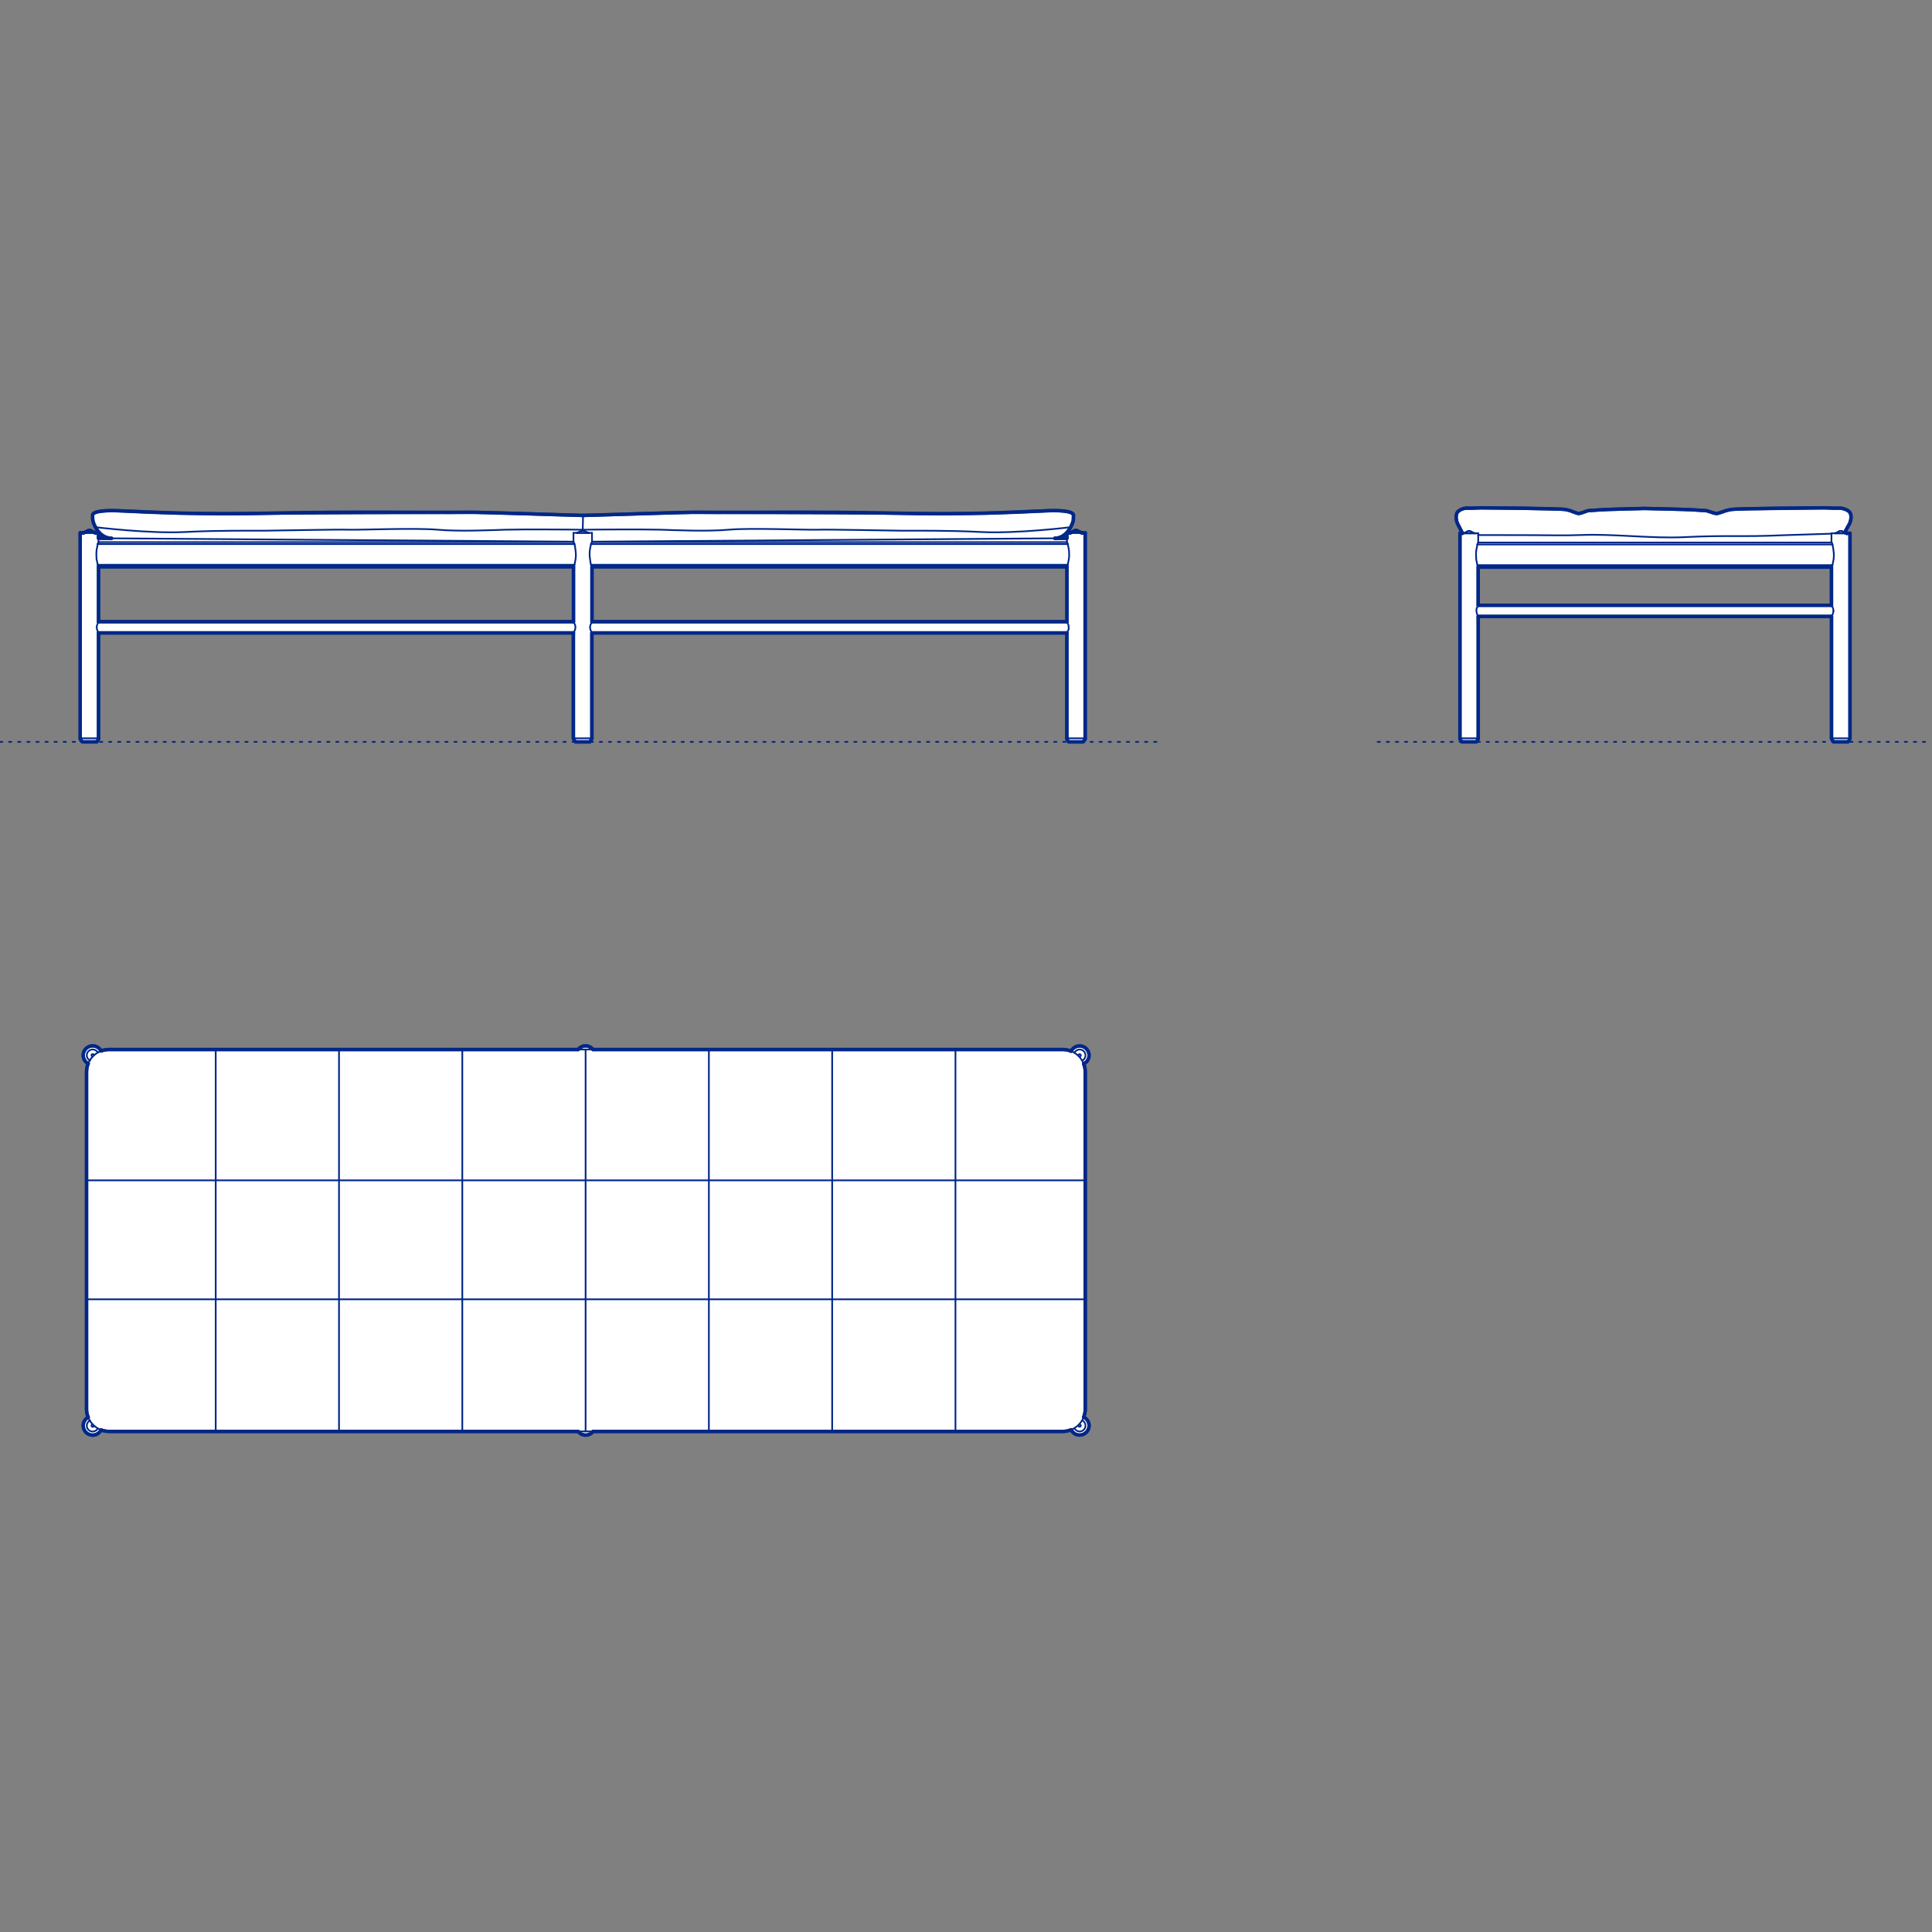 <?xml version="1.0" encoding="UTF-8"?>
<svg xmlns="http://www.w3.org/2000/svg" viewBox="0 0 850.39 850.39">
  <rect x="0" y="0" width="850.39" height="850.39" fill="#808080" stroke="none"/>
  <defs>
    <style>
      .cls-1, .cls-2 {
        stroke-width: .75px;
      }

      .cls-1, .cls-2, .cls-3 {
        fill: none;
        stroke: #002789;
      }

      .cls-1, .cls-2, .cls-3, .cls-4 {
        stroke-linecap: round;
        stroke-linejoin: round;
      }

      .cls-2 {
        stroke-dasharray: 0 0 1 3;
      }

      .cls-3, .cls-4 {
        stroke-width: 1.5px;
      }

      .cls-4 {
        fill: #fff;
        fill-rule: evenodd;
        stroke: #243775;
      }
    </style>
  </defs>
  <g id="Blocks_Fill" data-name="Blocks$Fill">
    <g id="HATCH">
      <path class="cls-4" d="M49.07,236.95h-.14s-.14,0-.14,0h-.14s-.13-.02-.13-.02h-.13s-.13-.03-.13-.03l-.13-.02-.13-.02-.13-.02-.13-.03-.13-.03-.12-.03-.12-.03-.12-.03-.12-.04-.12-.04-.12-.04-.12-.04-.12-.04-.11-.05-.22-.1-.22-.1-.21-.11-.21-.12-.21-.12-.2-.13-.2-.13-.19-.14-.19-.14-.18-.15-.18-.15-.17-.16-.17-.16-.16-.16-.16-.17-.15-.17-.15-.17-.14-.17-.14-.18-.14-.18-.13-.18-.13-.18-.12-.18-.12-.18-.22-.36-.21-.36-.19-.36-.17-.35-.16-.34-.14-.33-.12-.32-.11-.3-.09-.28-.08-.26-.03-.12-.03-.12-.02-.11-.02-.1-.02-.09v-.09s-.02-.08-.02-.08v-.04s0-.03,0-.03v-.03s0-.03,0-.03v-.03s0-.01,0-.01h0s0-.01,0-.01v-.11s-.03-.34-.03-.34l-.02-.57v-.8s0-.01,0-.01h0s0-.03,0-.03h0s0-.03,0-.03h0s0-.03,0-.03h0s0-.03,0-.03h0s0-.03,0-.03h0s0-.03,0-.03h0s0-.03,0-.03h0s0-.03,0-.03h0s0-.03,0-.03h0s0-.03,0-.03h0s0-.03,0-.03h0s0-.03,0-.03h0s.02-.04.02-.04l.02-.03.02-.03.02-.03.02-.03.02-.03.02-.03.03-.03.03-.03.03-.03.03-.03.03-.03.03-.03.03-.03.04-.03.04-.03.04-.03.04-.03.04-.03.04-.03.04-.03.09-.05.1-.05.1-.05.11-.05.12-.05.12-.05.13-.05.14-.04.14-.04.15-.04.16-.04.33-.08.36-.07.39-.07.42-.06.45-.06.48-.05.51-.05.54-.04,1.17-.06,1.31-.03h1.45s1.59.04,1.59.04l1.74.08,25.28.99,19.44.26,22.84-.26,82.95-.35h4.96s47.62,1.37,47.62,1.37l47.64-1.37h4.96s82.95.35,82.95.35l22.84.26,19.44-.26,25.28-.99,1.74-.08,1.59-.04h1.44s1.31.03,1.31.03l1.17.06.54.04.51.05.48.05.45.06.42.06.39.07.36.07.33.08.16.04.15.04.14.04.14.04.13.05.12.05.12.05.11.05.1.05.1.05.09.05.04.03.04.03.04.03.04.03.04.03.04.03.04.03.03.03.03.03.03.03.03.03.03.03.03.03.03.03.02.03.02.03.02.03.02.03.02.03.02.03.02.03h0s0,.03,0,.03h0s0,.03,0,.03h0s0,.03,0,.03h0s0,.03,0,.03h0s0,.03,0,.03h0s0,.03,0,.03h0s0,.03,0,.03h0s0,.03,0,.03h0s0,.03,0,.03h0s0,.03,0,.03h0s0,.03,0,.03h0s0,.03,0,.03h0s0,.03,0,.03v.8s-.02.57-.02.57l-.02.34v.11s0,.01,0,.01h0s0,.04,0,.04v.03s0,.03,0,.03v.03s0,.04,0,.04v.08s-.02.09-.02.09l-.02.09-.02.1-.02.11-.03.11-.03.12-.08.26-.09.28-.11.3-.12.31-.14.33-.15.34-.17.35-.19.36-.2.36-.22.36-.12.18-.12.18-.13.18-.13.18-.13.18-.14.18-.14.17-.15.17-.15.17-.16.17-.16.16-.17.16-.17.16-.17.15-.18.15-.18.14-.19.14-.19.13-.2.13-.2.12-.21.12-.21.11-.22.1-.22.1-.11.05-.11.04-.12.04-.12.04-.12.04-.12.04-.12.03-.12.03-.12.03-.12.03-.12.03-.13.02-.13.02-.13.02-.13.02-.13.02h-.13s-.13.02-.13.02h-.13s-.14.01-.14.01l5.29-.04v-2.36h1.47l1.99-.95.17-.09h.78l.09.09,2.08.95h1.47v90.69l-.09.17-.09.17-.17.26-.09.17-.17.17-.35.35h-6.24l-.17-.17-.09-.17-.17-.17-.17-.17-.09-.26-.09-.17-.09-.17v-46.65h-209.05v46.39l-.09.26-.09.17-.09.17-.09.26-.17.17-.09.17-.17.17-.17.17h-6.24l-.35-.35-.09-.17-.17-.17-.09-.26-.09-.17-.09-.17-.09-.26v-46.39H43.37v46.65l-.09.17-.09.17-.09.26-.17.17-.17.17-.09.17-.17.17h-6.24l-.52-.52-.09-.17-.17-.26-.09-.17-.09-.17v-90.69h1.47l2.08-.95.09-.09h.78l.17.09,1.99.95h1.47v2.36l5.7.04M43.37,249.46v24.19h209.05v-24.19H43.37M260.57,249.46v24.19h209.05v-24.19h-209.05Z"/>
    </g>
    <g id="HATCH-2" data-name="HATCH">
      <path class="cls-4" d="M811.97,234.35l2.18-3.95h0s.01-.03.01-.03l.04-.1.06-.16.08-.21.08-.26.04-.15.04-.16.04-.16.04-.17.04-.18.03-.19.03-.19.03-.2.02-.2v-.2s.02-.1.02-.1v-.1s0-.1,0-.1v-.1s0-.1,0-.1v-.1s-.01-.1-.01-.1v-.1s-.02-.1-.02-.1l-.02-.1-.02-.1-.02-.1-.02-.1-.03-.1-.03-.1-.03-.1-.04-.1-.04-.1-.04-.1-.02-.05-.02-.05-.02-.05-.03-.05-.03-.05-.03-.05-.03-.05-.03-.05-.03-.05-.03-.05-.02-.03-.03-.03-.03-.03-.03-.03-.03-.03-.03-.03-.07-.07-.08-.07-.09-.07-.1-.07-.1-.08-.11-.08-.12-.08-.13-.08-.13-.08-.14-.08-.15-.08-.15-.07-.16-.07-.17-.07-.17-.07-.18-.07-.19-.06-.19-.06-.2-.05-.21-.05-.21-.05-.22-.04-.23-.03-.23-.03-.24-.02h-.24s-.25-.02-.25-.02h-.25s-.26,0-.26,0l-.78.02h-.78s-3.88-.14-3.88-.14h-.78s-33.57.41-33.57.41l-4.76.15-1.56.08-.53.04-.2.02h-.08s-.07.02-.07.02l-.86.16-.42.09-.42.1-.42.11-.41.12-.21.06-.2.07-.2.07-.2.08-.31.12-.31.11-1.86.59h-.03s-.03.02-.03.02h-.03s-.03.02-.03.02h-.03s-.03.01-.03.01h-.03s-.03.01-.03.01h-.03s-.03,0-.03,0h-.04s-.04,0-.04,0h-.07s-.07,0-.07,0h-.08s-.08,0-.08,0h-.08s-.08-.01-.08-.01h-.08s-.08-.02-.08-.02l-.17-.03-.18-.03-.18-.04-.18-.05-.19-.05-.38-.11-1.9-.63-.35-.1-.17-.04-.16-.04-.15-.03h-.07s-.07-.03-.07-.03h-.07s-.07-.02-.07-.02h-.07s-.06-.01-.06-.01l-4.61-.29-2.3-.13-2.32-.09-17.53-.44h-.32l-15.97.44-2.11.09-6.3.42h-.06s-.06.01-.06.01h-.06s-.06.02-.06.02h-.07s-.07.03-.07.03l-.14.03-.15.04-.15.04-.32.1-1.73.63-.35.11-.17.05-.17.05-.16.04-.16.03h-.08s-.08.03-.08.03h-.08s-.08.02-.08.02h-.07s-.07.01-.07.01h-.07s-.07,0-.07,0h-.07s-.03,0-.03,0h-.03s-.03,0-.03,0h-.03s-.03,0-.03,0h-.03s-.03,0-.03,0h-.03s-.03-.01-.03-.01h-.03s-.03-.01-.03-.01h-.03s-.03-.02-.03-.02h-.03s-.56-.21-.56-.21l-1.13-.39-.29-.11-.29-.12-.18-.08-.19-.07-.19-.07-.19-.06-.38-.12-.38-.11-.38-.1-.39-.09-.78-.16h-.06s-.08-.02-.08-.02l-.18-.02-.49-.04-1.42-.08-16.49-.38-18.42-.18h-.71s-3.53.15-3.53.15h-.71s-.35,0-.35,0h-.35s-.24-.02-.24-.02h-.23s-.23,0-.23,0h-.22s-.22.04-.22.04l-.21.03-.21.03-.2.04-.19.05-.19.05-.18.05-.18.06-.17.06-.17.07-.16.07-.15.07-.15.07-.14.07-.13.08-.13.08-.12.08-.12.08-.11.08-.1.08-.09.08-.09.07-.08.07-.07.07-.07.07-.03.03-.03.03-.03.03-.03.03-.02.03-.02.03-.03.05-.03.05-.03.05-.03.05-.05.09-.05.1-.04.1-.04.1-.04.1-.03.1-.03.1-.03.1-.02.1-.02.1-.02.1-.02.1v.1s-.03.1-.03.1v.1s-.02.1-.02.1v.1s0,.1,0,.1v.1s0,.1,0,.1v.21s.02.2.02.2l.02.2.02.2.03.19.03.19.03.18.04.17.04.16.08.3.08.26.07.21.06.16.05.13h0s0,0,0,0l2.22,4.33h-1.13v90.51l.09.17.09.17.17.26.09.17.17.17.09.17.17.17h6.32l.17-.17.09-.17.17-.17.09-.17.17-.26.09-.17.09-.17v-53.91h155.5v53.65l.09.26.09.17.09.17.09.26.17.17.09.17.17.17.17.17h6.23l.52-.52.09-.17.09-.26.08-.17.09-.17.09-.26v-90.25h-1.47l-.83-.38M806.14,249.62v16.79h-155.5v-16.79h155.5Z"/>
    </g>
    <g id="HATCH-3" data-name="HATCH">
      <polygon class="cls-4" points="477.01 623.76 477.14 623.83 477.27 623.9 477.4 623.98 477.52 624.06 477.65 624.15 477.76 624.24 477.88 624.33 477.99 624.42 478.09 624.52 478.2 624.63 478.29 624.73 478.39 624.84 478.48 624.95 478.57 625.06 478.65 625.18 478.73 625.3 478.8 625.42 478.88 625.54 478.91 625.61 478.94 625.67 478.97 625.74 479 625.8 479.03 625.87 479.06 625.93 479.09 626 479.11 626.06 479.14 626.13 479.16 626.2 479.18 626.27 479.2 626.34 479.22 626.41 479.24 626.48 479.26 626.55 479.27 626.62 479.29 626.69 479.3 626.76 479.32 626.83 479.33 626.9 479.34 626.98 479.34 627.05 479.35 627.12 479.36 627.2 479.36 627.27 479.37 627.35 479.37 627.42 479.37 627.5 479.37 627.61 479.36 627.71 479.36 627.82 479.35 627.92 479.33 628.03 479.32 628.13 479.3 628.23 479.28 628.34 479.26 628.44 479.24 628.54 479.21 628.64 479.18 628.74 479.15 628.83 479.12 628.93 479.08 629.02 479.04 629.12 479 629.21 478.96 629.3 478.91 629.39 478.87 629.48 478.82 629.57 478.77 629.66 478.71 629.74 478.66 629.83 478.6 629.91 478.54 629.99 478.48 630.07 478.42 630.15 478.35 630.22 478.29 630.3 478.22 630.37 478.15 630.44 478.08 630.51 478 630.58 477.93 630.65 477.85 630.71 477.78 630.77 477.7 630.83 477.62 630.89 477.53 630.95 477.45 631 477.36 631.06 477.28 631.11 477.19 631.16 477.1 631.2 477.01 631.25 476.92 631.29 476.83 631.33 476.73 631.37 476.64 631.41 476.54 631.44 476.44 631.47 476.35 631.5 476.25 631.53 476.15 631.55 476.05 631.58 475.94 631.6 475.84 631.61 475.74 631.63 475.63 631.64 475.53 631.65 475.42 631.65 475.31 631.66 475.21 631.66 475.13 631.66 475.05 631.66 474.98 631.65 474.9 631.65 474.83 631.64 474.75 631.64 474.68 631.63 474.6 631.62 474.53 631.61 474.46 631.59 474.38 631.58 474.31 631.56 474.24 631.55 474.17 631.53 474.1 631.51 474.03 631.49 473.96 631.47 473.89 631.45 473.82 631.42 473.75 631.4 473.68 631.37 473.62 631.35 473.55 631.32 473.48 631.29 473.35 631.23 473.23 631.16 473.1 631.09 472.98 631.01 472.86 630.94 472.74 630.85 472.63 630.77 472.52 630.68 472.41 630.58 472.31 630.49 472.21 630.38 472.11 630.28 472.02 630.17 471.93 630.06 471.84 629.95 471.76 629.83 471.68 629.71 471.61 629.59 471.54 629.46 471.47 629.33 471.25 629.42 471.03 629.5 470.81 629.57 470.59 629.64 470.36 629.71 470.13 629.77 469.9 629.82 469.67 629.87 469.43 629.91 469.2 629.95 468.96 629.98 468.72 630.01 468.47 630.03 468.23 630.04 467.98 630.05 467.74 630.05 467.73 630.05 261.06 630.05 260.99 630.15 260.91 630.24 260.84 630.32 260.76 630.41 260.67 630.49 260.59 630.57 260.5 630.65 260.41 630.73 260.32 630.8 260.23 630.87 260.13 630.94 260.04 631.01 259.94 631.07 259.84 631.13 259.73 631.19 259.63 631.24 259.52 631.3 259.41 631.34 259.3 631.39 259.19 631.43 259.08 631.47 258.97 631.51 258.85 631.54 258.73 631.57 258.61 631.6 258.5 631.62 258.37 631.64 258.25 631.66 258.13 631.67 258.01 631.68 257.88 631.69 257.76 631.69 257.63 631.69 257.5 631.68 257.38 631.67 257.26 631.66 257.14 631.64 257.02 631.62 256.9 631.6 256.78 631.57 256.66 631.54 256.55 631.51 256.43 631.47 256.32 631.43 256.21 631.39 256.1 631.34 255.99 631.3 255.88 631.24 255.78 631.19 255.68 631.13 255.57 631.07 255.48 631.01 255.38 630.94 255.28 630.87 255.19 630.8 255.1 630.73 255.01 630.65 254.92 630.57 254.84 630.49 254.76 630.41 254.68 630.32 254.6 630.24 254.52 630.15 254.45 630.05 48.04 630.05 47.8 630.05 47.57 630.04 47.34 630.03 47.11 630.01 46.88 629.99 46.66 629.96 46.43 629.93 46.21 629.89 45.99 629.85 45.77 629.8 45.55 629.74 45.34 629.69 45.12 629.62 44.91 629.56 44.7 629.49 44.5 629.41 44.43 629.54 44.36 629.66 44.28 629.78 44.2 629.9 44.12 630.01 44.03 630.13 43.94 630.23 43.85 630.34 43.75 630.44 43.65 630.54 43.55 630.64 43.44 630.73 43.33 630.82 43.22 630.9 43.1 630.98 42.98 631.06 42.86 631.13 42.74 631.2 42.61 631.27 42.48 631.33 42.35 631.38 42.22 631.43 42.08 631.48 42.02 631.5 41.95 631.52 41.88 631.54 41.81 631.56 41.74 631.58 41.67 631.59 41.6 631.61 41.52 631.62 41.45 631.63 41.38 631.65 41.31 631.66 41.23 631.66 41.16 631.67 41.09 631.68 41.01 631.68 40.94 631.68 40.86 631.69 40.79 631.69 40.68 631.69 40.57 631.68 40.47 631.68 40.36 631.67 40.26 631.65 40.15 631.64 40.05 631.62 39.95 631.6 39.85 631.58 39.75 631.56 39.65 631.53 39.55 631.5 39.45 631.47 39.35 631.43 39.26 631.4 39.17 631.36 39.07 631.32 38.98 631.28 38.89 631.23 38.8 631.19 38.71 631.14 38.63 631.08 38.54 631.03 38.46 630.98 38.38 630.92 38.3 630.86 38.22 630.8 38.14 630.74 38.06 630.67 37.99 630.61 37.91 630.54 37.84 630.47 37.77 630.4 37.71 630.32 37.64 630.25 37.57 630.17 37.51 630.1 37.45 630.02 37.39 629.93 37.33 629.85 37.28 629.77 37.23 629.68 37.18 629.6 37.13 629.51 37.08 629.42 37.03 629.33 36.99 629.24 36.95 629.15 36.91 629.05 36.88 628.96 36.84 628.86 36.81 628.76 36.78 628.66 36.75 628.57 36.73 628.47 36.71 628.36 36.69 628.26 36.67 628.16 36.66 628.06 36.65 627.95 36.64 627.85 36.63 627.74 36.63 627.63 36.62 627.53 36.63 627.38 36.63 627.23 36.65 627.09 36.66 626.94 36.69 626.8 36.71 626.66 36.75 626.52 36.78 626.38 36.82 626.25 36.87 626.12 36.92 625.99 36.97 625.86 37.03 625.73 37.09 625.61 37.16 625.48 37.23 625.36 37.3 625.25 37.38 625.13 37.46 625.02 37.54 624.91 37.63 624.81 37.72 624.71 37.82 624.61 37.92 624.51 38.02 624.42 38.12 624.33 38.23 624.24 38.34 624.16 38.45 624.08 38.57 624 38.69 623.93 38.81 623.86 38.72 623.65 38.64 623.43 38.57 623.21 38.5 622.99 38.43 622.76 38.38 622.54 38.32 622.31 38.27 622.08 38.23 621.84 38.19 621.61 38.16 621.37 38.13 621.13 38.11 620.89 38.1 620.65 38.09 620.41 38.09 620.16 38.09 620.16 38.09 471.84 38.09 471.6 38.1 471.36 38.11 471.12 38.13 470.88 38.16 470.64 38.19 470.41 38.23 470.17 38.27 469.94 38.32 469.71 38.37 469.48 38.43 469.26 38.49 469.04 38.56 468.81 38.64 468.6 38.71 468.38 38.8 468.16 38.8 468.16 38.68 468.1 38.56 468.02 38.44 467.95 38.33 467.87 38.22 467.79 38.12 467.7 38.01 467.61 37.91 467.52 37.81 467.42 37.72 467.32 37.63 467.22 37.54 467.11 37.46 467.01 37.38 466.89 37.3 466.78 37.23 466.66 37.16 466.54 37.09 466.42 37.03 466.3 36.97 466.17 36.92 466.04 36.87 465.91 36.82 465.78 36.78 465.65 36.75 465.51 36.71 465.37 36.69 465.23 36.66 465.09 36.65 464.95 36.63 464.8 36.63 464.65 36.62 464.51 36.63 464.4 36.63 464.29 36.64 464.19 36.65 464.08 36.66 463.98 36.67 463.87 36.69 463.77 36.71 463.67 36.73 463.57 36.75 463.47 36.78 463.37 36.81 463.27 36.84 463.17 36.88 463.08 36.91 462.98 36.95 462.89 36.99 462.79 37.03 462.7 37.08 462.61 37.13 462.52 37.18 462.44 37.23 462.35 37.28 462.26 37.33 462.18 37.39 462.1 37.45 462.02 37.51 461.94 37.57 461.86 37.64 461.78 37.71 461.71 37.77 461.64 37.84 461.56 37.91 461.49 37.99 461.43 38.06 461.36 38.14 461.3 38.22 461.23 38.3 461.17 38.38 461.11 38.46 461.06 38.54 461 38.63 460.95 38.71 460.9 38.8 460.85 38.89 460.8 38.98 460.76 39.07 460.71 39.17 460.67 39.26 460.63 39.35 460.6 39.45 460.56 39.55 460.53 39.65 460.5 39.75 460.48 39.85 460.45 39.95 460.43 40.05 460.41 40.15 460.39 40.26 460.38 40.36 460.37 40.47 460.36 40.57 460.35 40.68 460.35 40.79 460.35 40.86 460.35 40.94 460.35 41.01 460.35 41.09 460.36 41.16 460.36 41.23 460.37 41.31 460.38 41.38 460.39 41.45 460.4 41.52 460.41 41.6 460.42 41.67 460.44 41.74 460.45 41.81 460.47 41.95 460.51 42.08 460.55 42.22 460.6 42.35 460.65 42.48 460.71 42.61 460.77 42.74 460.83 42.86 460.9 42.98 460.97 43.1 461.05 43.21 461.13 43.33 461.21 43.44 461.3 43.54 461.39 43.65 461.48 43.75 461.58 43.84 461.68 43.94 461.79 44.03 461.89 44.11 462 44.2 462.12 44.27 462.23 44.35 462.35 44.42 462.47 44.49 462.6 44.69 462.52 44.9 462.45 45.12 462.38 45.33 462.32 45.55 462.26 45.76 462.21 45.98 462.16 46.21 462.12 46.43 462.08 46.65 462.05 46.88 462.02 47.11 461.99 47.34 461.97 47.57 461.96 47.8 461.95 48.04 461.95 48.04 461.95 254.47 461.95 254.54 461.86 254.62 461.77 254.7 461.69 254.78 461.6 254.86 461.52 254.94 461.44 255.03 461.36 255.12 461.29 255.21 461.22 255.3 461.15 255.4 461.08 255.49 461.01 255.59 460.95 255.69 460.89 255.79 460.84 255.9 460.78 256 460.73 256.11 460.68 256.22 460.64 256.33 460.6 256.44 460.56 256.56 460.52 256.67 460.49 256.79 460.46 256.9 460.43 257.02 460.41 257.14 460.39 257.26 460.37 257.38 460.36 257.51 460.35 257.63 460.35 257.76 460.35 257.88 460.35 258 460.35 258.13 460.36 258.25 460.37 258.37 460.39 258.49 460.41 258.61 460.43 258.72 460.46 258.84 460.49 258.95 460.52 259.07 460.56 259.18 460.6 259.29 460.64 259.4 460.68 259.51 460.73 259.61 460.78 259.72 460.84 259.82 460.89 259.92 460.95 260.02 461.01 260.11 461.08 260.21 461.15 260.3 461.22 260.39 461.29 260.48 461.36 260.57 461.44 260.65 461.52 260.73 461.6 260.81 461.69 260.89 461.77 260.97 461.86 261.04 461.95 467.74 461.95 467.74 461.95 467.99 461.95 468.23 461.96 468.48 461.98 468.72 462 468.96 462.02 469.2 462.06 469.44 462.09 469.67 462.14 469.91 462.19 470.14 462.24 470.37 462.3 470.6 462.37 470.82 462.43 471.04 462.51 471.26 462.59 471.48 462.68 471.55 462.55 471.62 462.42 471.69 462.3 471.77 462.18 471.85 462.07 471.94 461.96 472.03 461.85 472.12 461.74 472.22 461.64 472.32 461.54 472.42 461.44 472.53 461.35 472.64 461.26 472.75 461.17 472.87 461.09 472.99 461.01 473.11 460.94 473.23 460.87 473.36 460.8 473.49 460.74 473.62 460.68 473.76 460.63 473.83 460.61 473.89 460.58 473.96 460.56 474.03 460.54 474.1 460.52 474.17 460.5 474.24 460.48 474.32 460.47 474.39 460.45 474.46 460.44 474.53 460.43 474.61 460.42 474.68 460.41 474.75 460.4 474.83 460.39 474.9 460.38 474.98 460.38 475.05 460.37 475.13 460.37 475.21 460.37 475.31 460.37 475.42 460.38 475.53 460.38 475.63 460.39 475.74 460.41 475.84 460.42 475.94 460.44 476.05 460.46 476.15 460.48 476.25 460.5 476.35 460.53 476.44 460.56 476.54 460.59 476.64 460.62 476.73 460.66 476.83 460.7 476.92 460.74 477.01 460.78 477.1 460.83 477.19 460.87 477.28 460.92 477.36 460.97 477.45 461.03 477.53 461.08 477.62 461.14 477.7 461.2 477.78 461.26 477.85 461.32 477.93 461.39 478 461.45 478.08 461.52 478.15 461.59 478.22 461.66 478.29 461.74 478.35 461.81 478.42 461.89 478.48 461.96 478.54 462.04 478.6 462.12 478.66 462.21 478.71 462.29 478.77 462.38 478.82 462.46 478.87 462.55 478.91 462.64 478.96 462.73 479 462.82 479.04 462.91 479.08 463.01 479.12 463.1 479.15 463.2 479.18 463.3 479.21 463.39 479.24 463.49 479.26 463.59 479.28 463.7 479.3 463.8 479.32 463.9 479.33 464 479.35 464.11 479.36 464.21 479.36 464.32 479.37 464.43 479.37 464.53 479.37 464.61 479.37 464.68 479.36 464.76 479.36 464.83 479.35 464.91 479.34 464.98 479.34 465.05 479.33 465.13 479.32 465.2 479.3 465.27 479.29 465.34 479.27 465.41 479.26 465.49 479.24 465.56 479.22 465.63 479.2 465.69 479.18 465.76 479.16 465.83 479.14 465.9 479.11 465.97 479.09 466.03 479.06 466.1 479.03 466.17 479 466.23 478.97 466.3 478.94 466.36 478.91 466.42 478.87 466.48 478.84 466.55 478.8 466.61 478.77 466.67 478.73 466.73 478.69 466.79 478.65 466.85 478.61 466.91 478.57 466.96 478.52 467.02 478.48 467.08 478.43 467.13 478.39 467.18 478.34 467.24 478.29 467.29 478.19 467.39 478.09 467.49 477.98 467.59 477.87 467.69 477.76 467.77 477.64 467.86 477.52 467.94 477.4 468.02 477.27 468.1 477.14 468.17 477 468.24 477.08 468.45 477.16 468.66 477.23 468.87 477.3 469.09 477.36 469.31 477.41 469.53 477.46 469.76 477.51 469.98 477.55 470.21 477.59 470.44 477.62 470.67 477.64 470.9 477.66 471.13 477.67 471.37 477.68 471.6 477.69 471.84 477.69 471.85 477.69 620.16 477.68 620.4 477.67 620.64 477.66 620.87 477.64 621.1 477.62 621.33 477.59 621.56 477.55 621.79 477.51 622.02 477.47 622.24 477.42 622.46 477.36 622.68 477.3 622.9 477.23 623.12 477.16 623.33 477.09 623.55 477.01 623.76"/>
    </g>
  </g>
  <g id="Blocks_Inner" data-name="Blocks$Inner">
    <g id="SPLINE">
      <path class="cls-1" d="M471.29,232.04s-23.57,2.92-39.34,2.13-29.29-.53-35.21-.58c-5.92-.05-32.32-.61-36.92-.44-4.59.17-29.26-.86-39.03,0-9.77.86-23.35.2-30.11,0-6.76-.2-30.02-.08-34.19.02"/>
    </g>
    <g id="SPLINE-2" data-name="SPLINE">
      <path class="cls-1" d="M464.16,236.95c5.97-.04,8.39-7.24,8.33-8.32,0,0,.06-.61.05-1.84-.01-1.23-3.11-2.41-12.79-1.91-9.68.5-35.23,1.81-67.56.99-32.34-.82-71.58-.21-82.95-.35-11.37-.15-38.94,1.08-52.61,1.37"/>
    </g>
    <g id="POLYLINE">
      <line class="cls-1" x1="260.57" y1="278.59" x2="469.62" y2="278.59"/>
    </g>
    <g id="POLYLINE-2" data-name="POLYLINE">
      <line class="cls-1" x1="469.62" y1="273.65" x2="260.57" y2="273.65"/>
    </g>
    <g id="POLYLINE-3" data-name="POLYLINE">
      <line class="cls-1" x1="43.37" y1="278.59" x2="252.42" y2="278.59"/>
    </g>
    <g id="POLYLINE-4" data-name="POLYLINE">
      <line class="cls-1" x1="252.42" y1="273.65" x2="43.37" y2="273.65"/>
    </g>
    <g id="POLYLINE-5" data-name="POLYLINE">
      <line class="cls-1" x1="43.37" y1="238.62" x2="43.37" y2="234.55"/>
    </g>
    <g id="POLYLINE-6" data-name="POLYLINE">
      <line class="cls-1" x1="43.37" y1="273.65" x2="43.37" y2="249.46"/>
    </g>
    <g id="POLYLINE-7" data-name="POLYLINE">
      <line class="cls-1" x1="43.37" y1="324.98" x2="43.37" y2="278.59"/>
    </g>
    <g id="POLYLINE-8" data-name="POLYLINE">
      <line class="cls-1" x1="35.31" y1="234.55" x2="35.31" y2="324.98"/>
    </g>
    <g id="POLYLINE-9" data-name="POLYLINE">
      <polyline class="cls-1" points="42.51 326.54 42.68 326.37 42.77 326.2 42.94 326.02 43.11 325.85 43.2 325.59 43.29 325.42 43.37 325.24 43.37 324.98"/>
    </g>
    <g id="POLYLINE-10" data-name="POLYLINE">
      <polyline class="cls-1" points="35.31 324.98 35.31 325.24 35.4 325.42 35.48 325.59 35.66 325.85 35.74 326.02 35.92 326.2 36.09 326.37 36.26 326.54"/>
    </g>
    <g id="POLYLINE-11" data-name="POLYLINE">
      <polyline class="cls-1" points="42.07 234.55 41.99 234.55 41.9 234.55"/>
    </g>
    <g id="POLYLINE-12" data-name="POLYLINE">
      <line class="cls-1" x1="36.78" y1="234.55" x2="36.7" y2="234.55"/>
    </g>
    <g id="POLYLINE-13" data-name="POLYLINE">
      <line class="cls-1" x1="41.9" y1="234.55" x2="39.91" y2="233.59"/>
    </g>
    <g id="POLYLINE-14" data-name="POLYLINE">
      <line class="cls-1" x1="38.86" y1="233.59" x2="36.78" y2="234.55"/>
    </g>
    <g id="POLYLINE-15" data-name="POLYLINE">
      <polyline class="cls-1" points="39.91 233.59 39.73 233.51 39.64 233.51 39.47 233.51 39.38 233.51 39.21 233.51 39.12 233.51 38.95 233.51 38.86 233.59"/>
    </g>
    <g id="POLYLINE-16" data-name="POLYLINE">
      <polyline class="cls-1" points="476.73 326.54 476.91 326.37 477.08 326.2 477.25 326.02 477.34 325.85 477.51 325.59 477.6 325.42 477.69 325.24 477.69 324.98"/>
    </g>
    <g id="POLYLINE-17" data-name="POLYLINE">
      <polyline class="cls-1" points="469.62 324.98 469.62 325.24 469.71 325.42 469.8 325.59 469.88 325.85 470.06 326.02 470.23 326.2 470.32 326.37 470.49 326.54"/>
    </g>
    <g id="POLYLINE-18" data-name="POLYLINE">
      <line class="cls-1" x1="476.3" y1="234.55" x2="476.21" y2="234.55"/>
    </g>
    <g id="POLYLINE-19" data-name="POLYLINE">
      <polyline class="cls-1" points="471.1 234.55 471.01 234.55 470.92 234.55"/>
    </g>
    <g id="POLYLINE-20" data-name="POLYLINE">
      <line class="cls-1" x1="477.69" y1="324.98" x2="477.69" y2="234.55"/>
    </g>
    <g id="POLYLINE-21" data-name="POLYLINE">
      <line class="cls-1" x1="469.62" y1="278.59" x2="469.62" y2="324.98"/>
    </g>
    <g id="POLYLINE-22" data-name="POLYLINE">
      <line class="cls-1" x1="469.62" y1="249.46" x2="469.62" y2="273.65"/>
    </g>
    <g id="POLYLINE-23" data-name="POLYLINE">
      <line class="cls-1" x1="469.62" y1="234.55" x2="469.62" y2="238.62"/>
    </g>
    <g id="POLYLINE-24" data-name="POLYLINE">
      <line class="cls-1" x1="476.21" y1="234.55" x2="474.13" y2="233.59"/>
    </g>
    <g id="POLYLINE-25" data-name="POLYLINE">
      <line class="cls-1" x1="473.09" y1="233.59" x2="471.1" y2="234.55"/>
    </g>
    <g id="POLYLINE-26" data-name="POLYLINE">
      <polyline class="cls-1" points="474.13 233.59 474.04 233.51 473.87 233.51 473.78 233.51 473.61 233.51 473.53 233.51 473.35 233.51 473.26 233.51 473.09 233.59"/>
    </g>
    <g id="POLYLINE-27" data-name="POLYLINE">
      <line class="cls-1" x1="259.19" y1="234.55" x2="259.01" y2="234.55"/>
    </g>
    <g id="POLYLINE-28" data-name="POLYLINE">
      <line class="cls-1" x1="253.98" y1="234.55" x2="253.81" y2="234.55"/>
    </g>
    <g id="POLYLINE-29" data-name="POLYLINE">
      <line class="cls-1" x1="260.57" y1="238.62" x2="260.57" y2="234.55"/>
    </g>
    <g id="POLYLINE-30" data-name="POLYLINE">
      <line class="cls-1" x1="260.57" y1="273.65" x2="260.57" y2="249.46"/>
    </g>
    <g id="POLYLINE-31" data-name="POLYLINE">
      <line class="cls-1" x1="260.57" y1="324.98" x2="260.57" y2="278.59"/>
    </g>
    <g id="POLYLINE-32" data-name="POLYLINE">
      <line class="cls-1" x1="252.42" y1="278.59" x2="252.42" y2="324.98"/>
    </g>
    <g id="POLYLINE-33" data-name="POLYLINE">
      <line class="cls-1" x1="252.42" y1="249.46" x2="252.42" y2="273.65"/>
    </g>
    <g id="POLYLINE-34" data-name="POLYLINE">
      <line class="cls-1" x1="252.42" y1="234.55" x2="252.42" y2="238.62"/>
    </g>
    <g id="POLYLINE-35" data-name="POLYLINE">
      <polyline class="cls-1" points="259.62 326.54 259.79 326.37 259.97 326.2 260.05 326.02 260.23 325.85 260.31 325.59 260.4 325.42 260.49 325.24 260.57 324.98"/>
    </g>
    <g id="POLYLINE-36" data-name="POLYLINE">
      <polyline class="cls-1" points="252.42 324.98 252.51 325.24 252.6 325.42 252.68 325.59 252.77 325.85 252.94 326.02 253.03 326.2 253.2 326.37 253.38 326.54"/>
    </g>
    <g id="POLYLINE-37" data-name="POLYLINE">
      <line class="cls-1" x1="259.01" y1="234.55" x2="257.02" y2="233.59"/>
    </g>
    <g id="POLYLINE-38" data-name="POLYLINE">
      <line class="cls-1" x1="255.98" y1="233.59" x2="253.98" y2="234.55"/>
    </g>
    <g id="POLYLINE-39" data-name="POLYLINE">
      <polyline class="cls-1" points="257.02 233.59 256.84 233.51 256.76 233.51 256.67 233.51 256.5 233.51 256.32 233.51 256.24 233.51 256.07 233.51 255.98 233.59"/>
    </g>
    <g id="POLYLINE-40" data-name="POLYLINE">
      <polyline class="cls-1" points="43.37 238.62 43.29 238.71 43.2 238.97 43.03 239.32 43.03 239.49"/>
    </g>
    <g id="POLYLINE-41" data-name="POLYLINE">
      <polyline class="cls-1" points="43.03 239.49 42.68 241.22 42.51 242.18 42.42 243.13 42.42 244.6 42.51 246.16 42.77 247.38 43.03 248.59"/>
    </g>
    <g id="POLYLINE-42" data-name="POLYLINE">
      <polyline class="cls-1" points="43.03 248.59 43.11 249.03 43.29 249.29 43.37 249.46"/>
    </g>
    <g id="POLYLINE-43" data-name="POLYLINE">
      <polyline class="cls-1" points="252.86 248.59 253.2 246.86 253.38 245.91 253.46 244.95 253.46 243.48 253.29 242 253.12 240.7 252.86 239.49"/>
    </g>
    <g id="POLYLINE-44" data-name="POLYLINE">
      <line class="cls-1" x1="43.03" y1="248.59" x2="252.86" y2="248.59"/>
    </g>
    <g id="POLYLINE-45" data-name="POLYLINE">
      <line class="cls-1" x1="43.03" y1="239.49" x2="252.86" y2="239.49"/>
    </g>
    <g id="POLYLINE-46" data-name="POLYLINE">
      <polyline class="cls-1" points="252.86 239.49 252.68 239.06 252.6 238.8 252.51 238.62 252.42 238.62"/>
    </g>
    <g id="POLYLINE-47" data-name="POLYLINE">
      <polyline class="cls-1" points="252.42 249.46 252.51 249.37 252.68 249.11 252.77 248.77 252.86 248.59"/>
    </g>
    <g id="POLYLINE-48" data-name="POLYLINE">
      <line class="cls-1" x1="43.37" y1="238.62" x2="252.42" y2="238.62"/>
    </g>
    <g id="POLYLINE-49" data-name="POLYLINE">
      <line class="cls-1" x1="43.37" y1="249.46" x2="252.42" y2="249.46"/>
    </g>
    <g id="POLYLINE-50" data-name="POLYLINE">
      <polyline class="cls-1" points="469.97 239.49 469.88 239.06 469.71 238.8 469.62 238.62"/>
    </g>
    <g id="POLYLINE-51" data-name="POLYLINE">
      <polyline class="cls-1" points="469.62 249.46 469.71 249.37 469.8 249.11 469.97 248.77 469.97 248.59"/>
    </g>
    <g id="POLYLINE-52" data-name="POLYLINE">
      <polyline class="cls-1" points="469.97 248.59 470.32 246.86 470.49 245.91 470.58 244.95 470.58 243.48 470.49 242 470.23 240.7 469.97 239.49"/>
    </g>
    <g id="POLYLINE-53" data-name="POLYLINE">
      <line class="cls-1" x1="260.14" y1="248.59" x2="469.97" y2="248.59"/>
    </g>
    <g id="POLYLINE-54" data-name="POLYLINE">
      <polyline class="cls-1" points="260.14 239.49 259.79 241.22 259.62 242.18 259.53 243.13 259.53 244.6 259.71 246.16 259.88 247.38 260.14 248.59"/>
    </g>
    <g id="POLYLINE-55" data-name="POLYLINE">
      <line class="cls-1" x1="260.14" y1="239.49" x2="469.97" y2="239.49"/>
    </g>
    <g id="POLYLINE-56" data-name="POLYLINE">
      <polyline class="cls-1" points="260.57 238.62 260.49 238.71 260.31 238.97 260.23 239.32 260.14 239.49"/>
    </g>
    <g id="POLYLINE-57" data-name="POLYLINE">
      <polyline class="cls-1" points="260.14 248.59 260.31 249.03 260.4 249.29 260.49 249.46 260.57 249.46"/>
    </g>
    <g id="POLYLINE-58" data-name="POLYLINE">
      <line class="cls-1" x1="260.57" y1="238.62" x2="469.62" y2="238.62"/>
    </g>
    <g id="POLYLINE-59" data-name="POLYLINE">
      <line class="cls-1" x1="260.57" y1="249.46" x2="469.62" y2="249.46"/>
    </g>
    <g id="POLYLINE-60" data-name="POLYLINE">
      <polyline class="cls-1" points="43.37 234.55 43.2 234.55 43.03 234.55 42.77 234.55 42.33 234.55 41.99 234.55 41.47 234.55 40.95 234.55 40.34 234.55 39.82 234.55 39.21 234.55 38.6 234.55 38 234.55 37.48 234.55 36.96 234.55 36.52 234.55 36.18 234.55 35.83 234.55 35.57 234.55 35.4 234.55 35.31 234.55"/>
    </g>
    <g id="POLYLINE-61" data-name="POLYLINE">
      <polyline class="cls-1" points="43.37 324.98 43.2 324.98 43.03 324.98 42.77 324.98 42.33 324.98 41.99 324.98 41.47 324.98 40.95 324.98 40.34 324.98 39.82 324.98 39.21 324.98 38.6 324.98 38 324.98 37.48 324.98 36.96 324.98 36.52 324.98 36.18 324.98 35.83 324.98 35.57 324.98 35.4 324.98 35.31 324.98"/>
    </g>
    <g id="POLYLINE-62" data-name="POLYLINE">
      <polyline class="cls-1" points="43.37 278.59 43.37 278.51 43.2 278.25 42.94 277.73 42.85 277.38 42.68 277.03 42.59 276.34 42.59 275.65 42.77 275.04 43.03 274.43 43.11 274.17 43.29 273.91 43.37 273.74 43.37 273.65"/>
    </g>
    <g id="POLYLINE-63" data-name="POLYLINE">
      <polyline class="cls-1" points="42.51 326.54 42.42 326.54 42.33 326.54 42.07 326.54 41.81 326.54 41.38 326.54 41.03 326.54 40.51 326.54 39.99 326.54 39.47 326.54 38.95 326.54 38.43 326.54 37.91 326.54 37.48 326.54 37.13 326.54 36.78 326.54 36.52 326.54 36.35 326.54 36.26 326.54"/>
    </g>
    <g id="POLYLINE-64" data-name="POLYLINE">
      <polyline class="cls-1" points="477.69 324.98 477.6 324.98 477.43 324.98 477.17 324.98 476.82 324.98 476.47 324.98 476.04 324.98 475.52 324.98 474.91 324.98 474.39 324.98 473.78 324.98 473.18 324.98 472.66 324.98 472.05 324.98 471.53 324.98 471.01 324.98 470.66 324.98 470.23 324.98 469.97 324.98 469.8 324.98 469.62 324.98"/>
    </g>
    <g id="POLYLINE-65" data-name="POLYLINE">
      <polyline class="cls-1" points="476.73 326.54 476.65 326.54 476.47 326.54 476.21 326.54 475.87 326.54 475.52 326.54 475.08 326.54 474.57 326.54 474.04 326.54 473.53 326.54 473 326.54 472.48 326.54 471.96 326.54 471.62 326.54 471.18 326.54 470.92 326.54 470.66 326.54 470.58 326.54 470.49 326.54"/>
    </g>
    <g id="POLYLINE-66" data-name="POLYLINE">
      <polyline class="cls-1" points="477.69 234.55 477.6 234.55 477.43 234.55 477.17 234.55 476.82 234.55 476.47 234.55 476.04 234.55 475.52 234.55 474.91 234.55 474.39 234.55 473.78 234.55 473.18 234.55 472.66 234.55 472.05 234.55 471.53 234.55 471.01 234.55 470.66 234.55 470.23 234.55 469.97 234.55 469.8 234.55 469.62 234.55"/>
    </g>
    <g id="POLYLINE-67" data-name="POLYLINE">
      <polyline class="cls-1" points="469.62 273.65 469.62 273.74 469.8 274.09 470.06 274.61 470.23 274.95 470.32 275.39 470.4 276.08 470.4 276.77 470.23 277.38 469.97 277.9 469.8 278.16 469.71 278.42 469.62 278.51 469.62 278.59"/>
    </g>
    <g id="POLYLINE-68" data-name="POLYLINE">
      <polyline class="cls-1" points="260.57 234.55 260.49 234.55 260.31 234.55 260.14 234.55 259.79 234.55 259.45 234.55 259.01 234.55 258.49 234.55 257.97 234.55 257.37 234.55 256.76 234.55 256.24 234.55 255.63 234.55 255.02 234.55 254.5 234.55 253.98 234.55 253.55 234.55 253.2 234.55 252.86 234.55 252.68 234.55 252.51 234.55 252.42 234.55"/>
    </g>
    <g id="POLYLINE-69" data-name="POLYLINE">
      <polyline class="cls-1" points="260.57 324.98 260.49 324.98 260.31 324.98 260.14 324.98 259.79 324.98 259.45 324.98 259.01 324.98 258.49 324.98 257.97 324.98 257.37 324.98 256.76 324.98 256.24 324.98 255.63 324.98 255.02 324.98 254.5 324.98 253.98 324.98 253.55 324.98 253.2 324.98 252.86 324.98 252.68 324.98 252.51 324.98 252.42 324.98"/>
    </g>
    <g id="POLYLINE-70" data-name="POLYLINE">
      <polyline class="cls-1" points="260.57 278.59 260.49 278.42 260.31 278.16 260.05 277.55 259.88 277.21 259.79 276.77 259.71 276.17 259.79 275.47 259.97 274.87 260.23 274.26 260.31 274 260.49 273.83 260.49 273.74 260.57 273.65"/>
    </g>
    <g id="POLYLINE-71" data-name="POLYLINE">
      <polyline class="cls-1" points="252.42 273.65 252.51 273.83 252.68 274.09 252.94 274.69 253.12 275.04 253.2 275.47 253.29 276.08 253.2 276.77 253.03 277.38 252.77 277.99 252.68 278.25 252.51 278.42 252.51 278.51 252.42 278.59"/>
    </g>
    <g id="POLYLINE-72" data-name="POLYLINE">
      <polyline class="cls-1" points="259.62 326.54 259.53 326.54 259.27 326.54 259.01 326.54 258.67 326.54 258.23 326.54 257.8 326.54 257.28 326.54 256.76 326.54 256.24 326.54 255.72 326.54 255.2 326.54 254.76 326.54 254.33 326.54 253.98 326.54 253.72 326.54 253.46 326.54 253.38 326.54"/>
    </g>
    <g id="POLYLINE-73" data-name="POLYLINE">
      <polyline class="cls-1" points="41.9 234.55 41.73 234.55 41.55 234.55 41.21 234.55 40.86 234.55 40.51 234.55 40.08 234.55 39.56 234.55 39.12 234.55 38.69 234.55 38.17 234.55 37.82 234.55 37.48 234.55 37.22 234.55 36.96 234.55 36.87 234.55 36.78 234.55"/>
    </g>
    <g id="POLYLINE-74" data-name="POLYLINE">
      <polyline class="cls-1" points="39.91 233.59 39.82 233.59 39.73 233.59 39.56 233.59 39.38 233.59 39.12 233.59 38.95 233.59 38.86 233.59"/>
    </g>
    <g id="POLYLINE-75" data-name="POLYLINE">
      <polyline class="cls-1" points="476.21 234.55 476.13 234.55 476.04 234.55 475.78 234.55 475.52 234.55 475.17 234.55 474.83 234.55 474.31 234.55 473.87 234.55 473.44 234.55 472.92 234.55 472.48 234.55 472.14 234.55 471.79 234.55 471.44 234.55 471.27 234.55 471.1 234.55"/>
    </g>
    <g id="POLYLINE-76" data-name="POLYLINE">
      <polyline class="cls-1" points="474.13 233.59 474.04 233.59 473.87 233.59 473.61 233.59 473.44 233.59 473.26 233.59 473.18 233.59 473.09 233.59"/>
    </g>
    <g id="POLYLINE-77" data-name="POLYLINE">
      <polyline class="cls-1" points="259.01 234.55 258.93 234.55 258.75 234.55 258.49 234.55 258.23 234.55 257.8 234.55 257.45 234.55 256.93 234.55 256.5 234.55 256.07 234.55 255.54 234.55 255.2 234.55 254.76 234.55 254.5 234.55 254.24 234.55 254.07 234.55 253.98 234.55"/>
    </g>
    <g id="POLYLINE-78" data-name="POLYLINE">
      <polyline class="cls-1" points="257.02 233.59 256.93 233.59 256.84 233.59 256.67 233.59 256.5 233.59 256.32 233.59 256.15 233.59 256.07 233.59 255.98 233.59"/>
    </g>
    <g id="POLYLINE-79" data-name="POLYLINE">
      <line class="cls-1" x1="256.64" y1="226.66" x2="256.5" y2="233.59"/>
    </g>
    <g id="SPLINE-3" data-name="SPLINE">
      <path class="cls-1" d="M42.01,232.04s23.57,2.92,39.34,2.13,29.29-.53,35.21-.58c5.92-.05,32.32-.61,36.92-.44,4.6.17,29.26-.86,39.03,0,9.77.86,23.35.2,30.11,0,6.76-.2,29.71-.08,33.88.02"/>
    </g>
    <g id="SPLINE-4" data-name="SPLINE">
      <path class="cls-1" d="M49.14,236.95c-5.97-.04-8.39-7.24-8.33-8.32,0,0-.06-.61-.05-1.84.01-1.23,3.11-2.41,12.79-1.91,9.68.5,35.23,1.81,67.56.99,32.33-.82,71.58-.21,82.95-.35,11.37-.15,38.92,1.08,52.59,1.37"/>
    </g>
    <g id="POLYLINE-80" data-name="POLYLINE">
      <line class="cls-1" x1="469.65" y1="236.91" x2="260.87" y2="238.42"/>
    </g>
    <g id="POLYLINE-81" data-name="POLYLINE">
      <line class="cls-1" x1="43.37" y1="236.91" x2="252.16" y2="238.42"/>
    </g>
    <g id="POLYLINE-82" data-name="POLYLINE">
      <line class="cls-1" x1="814.28" y1="324.98" x2="814.28" y2="234.73"/>
    </g>
    <g id="POLYLINE-83" data-name="POLYLINE">
      <line class="cls-1" x1="806.14" y1="271.34" x2="806.14" y2="324.98"/>
    </g>
    <g id="POLYLINE-84" data-name="POLYLINE">
      <line class="cls-1" x1="806.14" y1="249.62" x2="806.14" y2="266.4"/>
    </g>
    <g id="POLYLINE-85" data-name="POLYLINE">
      <line class="cls-1" x1="806.14" y1="234.73" x2="806.14" y2="238.8"/>
    </g>
    <g id="POLYLINE-86" data-name="POLYLINE">
      <line class="cls-1" x1="812.89" y1="234.73" x2="812.8" y2="234.73"/>
    </g>
    <g id="POLYLINE-87" data-name="POLYLINE">
      <polyline class="cls-1" points="807.7 234.73 807.61 234.73 807.53 234.73"/>
    </g>
    <g id="POLYLINE-88" data-name="POLYLINE">
      <polyline class="cls-1" points="813.32 326.54 813.5 326.37 813.67 326.2 813.84 326.02 813.93 325.85 814.02 325.59 814.1 325.42 814.19 325.24 814.28 324.98"/>
    </g>
    <g id="POLYLINE-89" data-name="POLYLINE">
      <polyline class="cls-1" points="806.14 324.98 806.23 325.24 806.31 325.42 806.4 325.59 806.49 325.85 806.66 326.02 806.75 326.2 806.92 326.37 807.09 326.54"/>
    </g>
    <g id="POLYLINE-90" data-name="POLYLINE">
      <line class="cls-1" x1="812.8" y1="234.73" x2="810.73" y2="233.78"/>
    </g>
    <g id="POLYLINE-91" data-name="POLYLINE">
      <line class="cls-1" x1="809.69" y1="233.78" x2="807.7" y2="234.73"/>
    </g>
    <g id="POLYLINE-92" data-name="POLYLINE">
      <polyline class="cls-1" points="810.73 233.78 810.64 233.7 810.47 233.7 810.38 233.7 810.21 233.7 810.12 233.7 809.95 233.7 809.86 233.7 809.69 233.78"/>
    </g>
    <g id="POLYLINE-93" data-name="POLYLINE">
      <line class="cls-1" x1="650.65" y1="238.8" x2="650.65" y2="234.73"/>
    </g>
    <g id="POLYLINE-94" data-name="POLYLINE">
      <line class="cls-1" x1="650.65" y1="266.4" x2="650.65" y2="249.62"/>
    </g>
    <g id="POLYLINE-95" data-name="POLYLINE">
      <line class="cls-1" x1="650.65" y1="324.98" x2="650.65" y2="271.34"/>
    </g>
    <g id="POLYLINE-96" data-name="POLYLINE">
      <line class="cls-1" x1="642.6" y1="234.73" x2="642.6" y2="324.98"/>
    </g>
    <g id="POLYLINE-97" data-name="POLYLINE">
      <polyline class="cls-1" points="649.35 234.73 649.26 234.73 649.18 234.73"/>
    </g>
    <g id="POLYLINE-98" data-name="POLYLINE">
      <line class="cls-1" x1="644.07" y1="234.73" x2="643.98" y2="234.73"/>
    </g>
    <g id="POLYLINE-99" data-name="POLYLINE">
      <polyline class="cls-1" points="649.78 326.54 649.95 326.37 650.04 326.2 650.22 326.02 650.3 325.85 650.47 325.59 650.56 325.42 650.65 325.24 650.65 324.98"/>
    </g>
    <g id="POLYLINE-100" data-name="POLYLINE">
      <polyline class="cls-1" points="642.6 324.98 642.6 325.24 642.69 325.42 642.77 325.59 642.95 325.85 643.03 326.02 643.21 326.2 643.29 326.37 643.46 326.54"/>
    </g>
    <g id="POLYLINE-101" data-name="POLYLINE">
      <line class="cls-1" x1="649.18" y1="234.73" x2="647.1" y2="233.78"/>
    </g>
    <g id="POLYLINE-102" data-name="POLYLINE">
      <line class="cls-1" x1="646.15" y1="233.78" x2="644.07" y2="234.73"/>
    </g>
    <g id="POLYLINE-103" data-name="POLYLINE">
      <polyline class="cls-1" points="647.1 233.78 647.01 233.7 646.93 233.7 646.75 233.7 646.67 233.7 646.49 233.7 646.32 233.7 646.23 233.7 646.15 233.78"/>
    </g>
    <g id="POLYLINE-104" data-name="POLYLINE">
      <line class="cls-1" x1="806.14" y1="266.4" x2="650.65" y2="266.4"/>
    </g>
    <g id="POLYLINE-105" data-name="POLYLINE">
      <line class="cls-1" x1="650.65" y1="271.34" x2="806.14" y2="271.34"/>
    </g>
    <g id="POLYLINE-106" data-name="POLYLINE">
      <polyline class="cls-1" points="650.65 238.8 650.56 238.89 650.47 239.15 650.3 239.49 650.3 239.67"/>
    </g>
    <g id="POLYLINE-107" data-name="POLYLINE">
      <polyline class="cls-1" points="650.3 239.67 649.95 241.4 649.78 242.35 649.7 243.3 649.7 244.77 649.78 246.33 650.04 247.54 650.3 248.75"/>
    </g>
    <g id="POLYLINE-108" data-name="POLYLINE">
      <polyline class="cls-1" points="650.3 248.75 650.39 249.18 650.56 249.44 650.65 249.62"/>
    </g>
    <g id="POLYLINE-109" data-name="POLYLINE">
      <polyline class="cls-1" points="806.57 248.75 806.92 247.02 807.09 246.07 807.18 245.12 807.18 243.65 807.01 242.18 806.83 240.88 806.57 239.67"/>
    </g>
    <g id="POLYLINE-110" data-name="POLYLINE">
      <line class="cls-1" x1="650.3" y1="248.75" x2="806.57" y2="248.75"/>
    </g>
    <g id="POLYLINE-111" data-name="POLYLINE">
      <line class="cls-1" x1="650.3" y1="239.67" x2="806.57" y2="239.67"/>
    </g>
    <g id="POLYLINE-112" data-name="POLYLINE">
      <polyline class="cls-1" points="806.57 239.67 806.49 239.23 806.31 238.97 806.23 238.8"/>
    </g>
    <g id="POLYLINE-113" data-name="POLYLINE">
      <polyline class="cls-1" points="806.23 249.62 806.31 249.53 806.4 249.27 806.49 248.93 806.57 248.75"/>
    </g>
    <g id="POLYLINE-114" data-name="POLYLINE">
      <line class="cls-1" x1="650.65" y1="238.8" x2="806.23" y2="238.8"/>
    </g>
    <g id="POLYLINE-115" data-name="POLYLINE">
      <line class="cls-1" x1="650.65" y1="249.62" x2="806.23" y2="249.62"/>
    </g>
    <g id="POLYLINE-116" data-name="POLYLINE">
      <polyline class="cls-1" points="814.28 234.73 814.19 234.73 814.02 234.73 813.84 234.73 813.5 234.73 813.15 234.73 812.72 234.73 812.2 234.73 811.68 234.73 811.07 234.73 810.55 234.73 809.95 234.73 809.34 234.73 808.82 234.73 808.22 234.73 807.79 234.73 807.35 234.73 806.92 234.73 806.66 234.73 806.4 234.73 806.23 234.73 806.14 234.73"/>
    </g>
    <g id="POLYLINE-117" data-name="POLYLINE">
      <polyline class="cls-1" points="814.28 324.98 814.19 324.98 814.02 324.98 813.84 324.98 813.5 324.98 813.15 324.98 812.72 324.98 812.2 324.98 811.68 324.98 811.07 324.98 810.55 324.98 809.95 324.98 809.34 324.98 808.82 324.98 808.22 324.98 807.79 324.98 807.35 324.98 806.92 324.98 806.66 324.98 806.4 324.98 806.23 324.98 806.14 324.98"/>
    </g>
    <g id="POLYLINE-118" data-name="POLYLINE">
      <polyline class="cls-1" points="807.01 268.83 806.92 269.61 806.75 270.21 806.49 270.82 806.31 270.99 806.23 271.16 806.23 271.34"/>
    </g>
    <g id="POLYLINE-119" data-name="POLYLINE">
      <polyline class="cls-1" points="806.14 266.4 806.23 266.49 806.4 266.75 806.66 267.27 806.75 267.62 806.92 268.05 807.01 268.74 807.01 268.83"/>
    </g>
    <g id="POLYLINE-120" data-name="POLYLINE">
      <polyline class="cls-1" points="813.32 326.54 813.24 326.54 812.98 326.54 812.72 326.54 812.37 326.54 811.94 326.54 811.51 326.54 810.99 326.54 810.47 326.54 809.95 326.54 809.43 326.54 808.91 326.54 808.48 326.54 808.04 326.54 807.7 326.54 807.44 326.54 807.27 326.54 807.09 326.54"/>
    </g>
    <g id="POLYLINE-121" data-name="POLYLINE">
      <polyline class="cls-1" points="650.65 234.73 650.47 234.73 650.22 234.73 649.95 234.73 649.52 234.73 649.09 234.73 648.57 234.73 648.05 234.73 647.53 234.73 646.93 234.73 646.32 234.73 645.71 234.73 645.19 234.73 644.68 234.73 644.16 234.73 643.73 234.73 643.29 234.73 643.03 234.73 642.77 234.73 642.69 234.73 642.6 234.73"/>
    </g>
    <g id="POLYLINE-122" data-name="POLYLINE">
      <polyline class="cls-1" points="650.65 324.98 650.47 324.98 650.22 324.98 649.95 324.98 649.52 324.98 649.09 324.98 648.57 324.98 648.05 324.98 647.53 324.98 646.93 324.98 646.32 324.98 645.71 324.98 645.19 324.98 644.68 324.98 644.16 324.98 643.73 324.98 643.29 324.98 643.03 324.98 642.77 324.98 642.69 324.98 642.6 324.98"/>
    </g>
    <g id="POLYLINE-123" data-name="POLYLINE">
      <polyline class="cls-1" points="650.65 271.34 650.56 271.16 650.39 270.9 650.13 270.3 650.04 269.95 649.95 269.52 649.87 268.91 649.87 268.22 650.04 267.62 650.3 267.01 650.47 266.75 650.56 266.58 650.65 266.49 650.65 266.4"/>
    </g>
    <g id="POLYLINE-124" data-name="POLYLINE">
      <polyline class="cls-1" points="649.78 326.54 649.7 326.54 649.61 326.54 649.44 326.54 649.18 326.54 648.74 326.54 648.4 326.54 647.88 326.54 647.45 326.54 646.93 326.54 646.32 326.54 645.8 326.54 645.37 326.54 644.85 326.54 644.5 326.54 644.16 326.54 643.81 326.54 643.64 326.54 643.55 326.54 643.46 326.54"/>
    </g>
    <g id="POLYLINE-125" data-name="POLYLINE">
      <polyline class="cls-1" points="812.8 234.73 812.72 234.73 812.55 234.73 812.29 234.73 811.94 234.73 811.59 234.73 811.16 234.73 810.73 234.73 810.21 234.73 809.78 234.73 809.34 234.73 808.91 234.73 808.48 234.73 808.22 234.73 807.96 234.73 807.79 234.73 807.7 234.73"/>
    </g>
    <g id="POLYLINE-126" data-name="POLYLINE">
      <polyline class="cls-1" points="810.73 233.78 810.55 233.78 810.38 233.78 810.21 233.78 810.04 233.78 809.86 233.78 809.78 233.78 809.69 233.78"/>
    </g>
    <g id="POLYLINE-127" data-name="POLYLINE">
      <polyline class="cls-1" points="649.18 234.73 649.09 234.73 648.92 234.73 648.66 234.73 648.31 234.73 647.97 234.73 647.53 234.73 647.1 234.73 646.67 234.73 646.15 234.73 645.71 234.73 645.28 234.73 644.94 234.73 644.59 234.73 644.33 234.73 644.16 234.73 644.07 234.73"/>
    </g>
    <g id="POLYLINE-128" data-name="POLYLINE">
      <polyline class="cls-1" points="647.1 233.78 647.01 233.78 646.84 233.78 646.67 233.78 646.41 233.78 646.23 233.78 646.15 233.78"/>
    </g>
    <g id="SPLINE-5" data-name="SPLINE">
      <path class="cls-1" d="M650.65,235.5c6.34,0,17.61.05,23.95.05,7.12,0,14.31.23,21.41-.06,14.03-.58,31.22,1.63,45.28.94,19.2-.95,25.04.01,44.2-.87,3.35-.15,17.29-.5,20.59-.65"/>
    </g>
    <g id="SPLINE-6" data-name="SPLINE">
      <path class="cls-1" d="M643.73,234.73l-2.22-4.33s-1.25-3.06,0-4.98"/>
    </g>
    <g id="SPLINE-7" data-name="SPLINE">
      <path class="cls-1" d="M641.51,225.42c.44-.59,2.15-1.9,4.69-1.77"/>
    </g>
    <g id="SPLINE-8" data-name="SPLINE">
      <path class="cls-1" d="M646.2,223.65c1.88.1,3.76-.13,5.65-.13"/>
    </g>
    <g id="SPLINE-9" data-name="SPLINE">
      <path class="cls-1" d="M651.85,223.52c2.11,0,34.63.24,37.14.74"/>
    </g>
    <g id="SPLINE-10" data-name="SPLINE">
      <path class="cls-1" d="M688.99,224.26c1.05.21,2.07.43,3.05.86"/>
    </g>
    <g id="SPLINE-11" data-name="SPLINE">
      <path class="cls-1" d="M692.04,225.12c.77.33,1.51.53,2.27.82"/>
    </g>
    <g id="SPLINE-12" data-name="SPLINE">
      <path class="cls-1" d="M694.31,225.94c1.15.44,3.74-1.1,4.97-1.18"/>
    </g>
    <g id="SPLINE-13" data-name="SPLINE">
      <path class="cls-1" d="M699.27,224.75c2.82-.18,5.58-.43,8.41-.51"/>
    </g>
    <g id="SPLINE-14" data-name="SPLINE">
      <path class="cls-1" d="M707.68,224.25c5.32-.15,10.64-.37,15.97-.44"/>
    </g>
    <g id="SPLINE-15" data-name="SPLINE">
      <line class="cls-1" x1="723.65" y1="223.81" x2="723.96" y2="223.81"/>
    </g>
    <g id="SPLINE-16" data-name="SPLINE">
      <path class="cls-1" d="M723.96,223.81c5.84.06,11.69.29,17.53.44"/>
    </g>
    <g id="SPLINE-17" data-name="SPLINE">
      <path class="cls-1" d="M741.49,224.25c3.1.08,6.14.33,9.23.51"/>
    </g>
    <g id="SPLINE-18" data-name="SPLINE">
      <path class="cls-1" d="M750.72,224.75c1.34.08,4.19,1.62,5.45,1.18"/>
    </g>
    <g id="SPLINE-19" data-name="SPLINE">
      <path class="cls-1" d="M756.17,225.94c.83-.29,1.65-.49,2.49-.82"/>
    </g>
    <g id="SPLINE-20" data-name="SPLINE">
      <path class="cls-1" d="M758.66,225.12c1.08-.42,2.2-.65,3.35-.86"/>
    </g>
    <g id="SPLINE-21" data-name="SPLINE">
      <path class="cls-1" d="M762.01,224.26c2.75-.5,38.46-.74,40.78-.74"/>
    </g>
    <g id="SPLINE-22" data-name="SPLINE">
      <path class="cls-1" d="M802.79,223.52c2.07,0,4.14.23,6.2.13"/>
    </g>
    <g id="SPLINE-23" data-name="SPLINE">
      <path class="cls-1" d="M808.99,223.65c2.79-.13,4.67,1.18,5.15,1.77"/>
    </g>
    <g id="SPLINE-24" data-name="SPLINE">
      <path class="cls-1" d="M814.15,225.42c1.37,1.92,0,4.98,0,4.98l-2.18,3.95"/>
    </g>
    <g id="SPLINE-25" data-name="SPLINE">
      <path class="cls-1" d="M39.51,466.75c.87-1.43,2.09-2.63,3.55-3.47"/>
    </g>
    <g id="SPLINE-26" data-name="SPLINE">
      <path class="cls-1" d="M38.8,468.16c.2-.49.44-.97.71-1.42"/>
    </g>
    <g id="SPLINE-27" data-name="SPLINE">
      <path class="cls-1" d="M43.05,463.28c1.47-.85,3.17-1.33,4.98-1.33h419.7c5.49,0,9.95,4.43,9.95,9.89v148.32c0,5.46-4.45,9.89-9.95,9.89H48.04c-5.5,0-9.95-4.43-9.95-9.89v-148.32c0-1.3.25-2.54.71-3.68"/>
    </g>
    <g id="POLYLINE-129" data-name="POLYLINE">
      <line class="cls-1" x1="94.95" y1="461.95" x2="94.95" y2="629.79"/>
    </g>
    <g id="POLYLINE-130" data-name="POLYLINE">
      <line class="cls-1" x1="149.22" y1="461.95" x2="149.22" y2="629.79"/>
    </g>
    <g id="POLYLINE-131" data-name="POLYLINE">
      <line class="cls-1" x1="203.49" y1="461.95" x2="203.49" y2="629.79"/>
    </g>
    <g id="POLYLINE-132" data-name="POLYLINE">
      <line class="cls-1" x1="257.76" y1="461.95" x2="257.76" y2="629.79"/>
    </g>
    <g id="POLYLINE-133" data-name="POLYLINE">
      <line class="cls-1" x1="312.02" y1="461.95" x2="312.02" y2="629.79"/>
    </g>
    <g id="POLYLINE-134" data-name="POLYLINE">
      <line class="cls-1" x1="366.29" y1="461.95" x2="366.29" y2="629.79"/>
    </g>
    <g id="POLYLINE-135" data-name="POLYLINE">
      <line class="cls-1" x1="420.56" y1="461.95" x2="420.56" y2="629.79"/>
    </g>
    <g id="POLYLINE-136" data-name="POLYLINE">
      <line class="cls-1" x1="477.37" y1="519.54" x2="38.09" y2="519.54"/>
    </g>
    <g id="POLYLINE-137" data-name="POLYLINE">
      <line class="cls-1" x1="477.37" y1="571.9" x2="38.09" y2="571.9"/>
    </g>
    <g id="SPLINE-28" data-name="SPLINE">
      <path class="cls-1" d="M39.65,466.83c-.86-.42-1.45-1.3-1.45-2.32,0-1.43,1.16-2.58,2.58-2.58.93,0,1.74.49,2.2,1.23"/>
    </g>
    <g id="SPLINE-29" data-name="SPLINE">
      <path class="cls-1" d="M40.79,465.03c-.29,0-.53-.24-.53-.53s.24-.53.53-.53c.25,0,.46.18.52.41"/>
    </g>
    <g id="SPLINE-30" data-name="SPLINE">
      <path class="cls-1" d="M254.4,462.05c.76-1.03,1.98-1.7,3.36-1.7s2.62.68,3.38,1.73"/>
    </g>
    <g id="SPLINE-31" data-name="SPLINE">
      <path class="cls-1" d="M472.89,463.4c.42-.86,1.3-1.45,2.32-1.45,1.43,0,2.58,1.15,2.58,2.58,0,.93-.49,1.74-1.23,2.2"/>
    </g>
    <g id="SPLINE-32" data-name="SPLINE">
      <path class="cls-1" d="M474.68,464.53c0-.29.24-.53.53-.53s.53.23.53.53c0,.25-.18.46-.41.52"/>
    </g>
    <g id="SPLINE-33" data-name="SPLINE">
      <path class="cls-1" d="M39.65,625.21c-.86.42-1.45,1.3-1.45,2.32,0,1.43,1.16,2.58,2.58,2.58.93,0,1.74-.49,2.2-1.23"/>
    </g>
    <g id="SPLINE-34" data-name="SPLINE">
      <path class="cls-1" d="M40.79,627c-.29,0-.53.24-.53.53s.24.53.53.53c.25,0,.46-.18.52-.41"/>
    </g>
    <g id="SPLINE-35" data-name="SPLINE">
      <path class="cls-1" d="M254.4,629.99c.76,1.03,1.98,1.7,3.36,1.7s2.62-.68,3.38-1.73"/>
    </g>
    <g id="SPLINE-36" data-name="SPLINE">
      <path class="cls-1" d="M472.89,628.63c.42.86,1.3,1.45,2.32,1.45,1.43,0,2.58-1.15,2.58-2.58,0-.93-.49-1.74-1.23-2.2"/>
    </g>
    <g id="SPLINE-37" data-name="SPLINE">
      <path class="cls-1" d="M474.68,627.5c0,.29.24.53.53.53s.53-.23.53-.53c0-.25-.18-.46-.41-.52"/>
    </g>
    <g id="SPLINE-38" data-name="SPLINE">
      <path class="cls-1" d="M38.99,623.77c-1.4.67-2.36,2.1-2.36,3.75"/>
    </g>
    <g id="SPLINE-39" data-name="SPLINE">
      <path class="cls-1" d="M36.62,627.53c0,2.3,1.86,4.16,4.16,4.16"/>
    </g>
    <g id="SPLINE-40" data-name="SPLINE">
      <path class="cls-1" d="M40.79,631.69c1.61,0,3.01-.92,3.71-2.28"/>
    </g>
    <g id="SPLINE-41" data-name="SPLINE">
      <path class="cls-1" d="M38.99,468.26c-1.4-.67-2.36-2.1-2.36-3.75"/>
    </g>
    <g id="SPLINE-42" data-name="SPLINE">
      <path class="cls-1" d="M36.62,464.51c0-2.3,1.86-4.16,4.16-4.16"/>
    </g>
    <g id="SPLINE-43" data-name="SPLINE">
      <path class="cls-1" d="M40.79,460.35c1.61,0,3.01.92,3.7,2.25"/>
    </g>
    <g id="SPLINE-44" data-name="SPLINE">
      <path class="cls-1" d="M471.45,462.74c.67-1.4,2.1-2.36,3.75-2.36"/>
    </g>
    <g id="SPLINE-45" data-name="SPLINE">
      <path class="cls-1" d="M475.21,460.37c2.3,0,4.16,1.86,4.16,4.16"/>
    </g>
    <g id="SPLINE-46" data-name="SPLINE">
      <path class="cls-1" d="M479.37,464.53c0,1.61-.92,3.01-2.36,3.7"/>
    </g>
    <g id="SPLINE-47" data-name="SPLINE">
      <path class="cls-1" d="M471.45,629.3c.67,1.4,2.1,2.36,3.75,2.36"/>
    </g>
    <g id="SPLINE-48" data-name="SPLINE">
      <path class="cls-1" d="M475.21,631.66c2.3,0,4.16-1.86,4.16-4.16"/>
    </g>
    <g id="SPLINE-49" data-name="SPLINE">
      <path class="cls-1" d="M479.37,627.5c0-1.61-.92-3.01-2.36-3.74"/>
    </g>
  </g>
  <g id="Blocks_Outline" data-name="Blocks$Outline">
    <g id="SPLINE-50" data-name="SPLINE">
      <path class="cls-3" d="M49.07,236.95c-5.92-.1-8.32-7.24-8.26-8.32,0,0-.06-.61-.05-1.84.01-1.23,3.11-2.41,12.79-1.91,9.68.5,35.23,1.81,67.56.99,32.33-.82,71.58-.21,82.95-.35,11.37-.15,38.92,1.08,52.59,1.37"/>
    </g>
    <g id="SPLINE-51" data-name="SPLINE">
      <path class="cls-3" d="M256.64,226.89c13.67-.29,41.24-1.52,52.61-1.37,11.37.15,50.61-.47,82.95.35,32.33.82,57.88-.48,67.56-.99,9.67-.5,12.77.68,12.79,1.91.01,1.23-.05,1.84-.05,1.84.06,1.07-2.31,8.14-8.15,8.32"/>
    </g>
    <g id="POLYLINE-138" data-name="POLYLINE">
      <line class="cls-3" x1="464.34" y1="236.95" x2="469.62" y2="236.91"/>
    </g>
    <g id="POLYLINE-139" data-name="POLYLINE">
      <line class="cls-3" x1="469.62" y1="236.91" x2="469.62" y2="234.55"/>
    </g>
    <g id="POLYLINE-140" data-name="POLYLINE">
      <polyline class="cls-3" points="469.62 234.55 469.8 234.55 469.97 234.55 470.23 234.55 470.66 234.55 470.92 234.55"/>
    </g>
    <g id="POLYLINE-141" data-name="POLYLINE">
      <polyline class="cls-3" points="470.92 234.55 471.01 234.55 471.1 234.55"/>
    </g>
    <g id="POLYLINE-142" data-name="POLYLINE">
      <line class="cls-3" x1="471.1" y1="234.55" x2="473.09" y2="233.59"/>
    </g>
    <g id="POLYLINE-143" data-name="POLYLINE">
      <polyline class="cls-3" points="473.09 233.59 473.26 233.51 473.35 233.51 473.53 233.51 473.61 233.51 473.78 233.51 473.87 233.51 474.04 233.51 474.13 233.59"/>
    </g>
    <g id="POLYLINE-144" data-name="POLYLINE">
      <line class="cls-3" x1="474.13" y1="233.59" x2="476.21" y2="234.55"/>
    </g>
    <g id="POLYLINE-145" data-name="POLYLINE">
      <line class="cls-3" x1="476.21" y1="234.55" x2="476.3" y2="234.55"/>
    </g>
    <g id="POLYLINE-146" data-name="POLYLINE">
      <polyline class="cls-3" points="476.3 234.55 476.47 234.55 476.82 234.55 477.17 234.55 477.43 234.55 477.6 234.55 477.69 234.55"/>
    </g>
    <g id="POLYLINE-147" data-name="POLYLINE">
      <line class="cls-3" x1="477.69" y1="234.55" x2="477.69" y2="324.98"/>
    </g>
    <g id="POLYLINE-148" data-name="POLYLINE">
      <polyline class="cls-3" points="477.69 324.98 477.69 325.24 477.6 325.42 477.51 325.59 477.34 325.85 477.25 326.02 477.08 326.2 476.91 326.37 476.73 326.54"/>
    </g>
    <g id="POLYLINE-149" data-name="POLYLINE">
      <polyline class="cls-3" points="476.73 326.54 476.65 326.54 476.47 326.54 476.21 326.54 475.87 326.54 475.52 326.54 475.08 326.54 474.57 326.54 474.04 326.54 473.53 326.54 473 326.54 472.48 326.54 471.96 326.54 471.62 326.54 471.18 326.54 470.92 326.54 470.66 326.54 470.58 326.54 470.49 326.54"/>
    </g>
    <g id="POLYLINE-150" data-name="POLYLINE">
      <polyline class="cls-3" points="470.49 326.54 470.32 326.37 470.23 326.2 470.06 326.02 469.88 325.85 469.8 325.59 469.71 325.42 469.62 325.24 469.62 324.98"/>
    </g>
    <g id="POLYLINE-151" data-name="POLYLINE">
      <line class="cls-3" x1="469.62" y1="324.98" x2="469.62" y2="278.59"/>
    </g>
    <g id="POLYLINE-152" data-name="POLYLINE">
      <line class="cls-3" x1="469.62" y1="278.59" x2="260.57" y2="278.59"/>
    </g>
    <g id="POLYLINE-153" data-name="POLYLINE">
      <line class="cls-3" x1="260.57" y1="278.59" x2="260.57" y2="324.98"/>
    </g>
    <g id="POLYLINE-154" data-name="POLYLINE">
      <polyline class="cls-3" points="260.57 324.98 260.49 325.24 260.4 325.42 260.31 325.59 260.23 325.85 260.05 326.02 259.97 326.2 259.79 326.37 259.62 326.54"/>
    </g>
    <g id="POLYLINE-155" data-name="POLYLINE">
      <polyline class="cls-3" points="259.62 326.54 259.53 326.54 259.27 326.54 259.01 326.54 258.67 326.54 258.23 326.54 257.8 326.54 257.28 326.54 256.76 326.54 256.24 326.54 255.72 326.54 255.2 326.54 254.76 326.54 254.33 326.54 253.98 326.54 253.72 326.54 253.46 326.54 253.38 326.54"/>
    </g>
    <g id="POLYLINE-156" data-name="POLYLINE">
      <polyline class="cls-3" points="253.38 326.54 253.2 326.37 253.03 326.2 252.94 326.02 252.77 325.85 252.68 325.59 252.6 325.42 252.51 325.24 252.42 324.98"/>
    </g>
    <g id="POLYLINE-157" data-name="POLYLINE">
      <line class="cls-3" x1="252.42" y1="324.98" x2="252.42" y2="278.59"/>
    </g>
    <g id="POLYLINE-158" data-name="POLYLINE">
      <line class="cls-3" x1="252.42" y1="278.59" x2="43.37" y2="278.59"/>
    </g>
    <g id="POLYLINE-159" data-name="POLYLINE">
      <line class="cls-3" x1="43.37" y1="278.59" x2="43.37" y2="324.98"/>
    </g>
    <g id="POLYLINE-160" data-name="POLYLINE">
      <polyline class="cls-3" points="43.37 324.98 43.37 325.24 43.29 325.42 43.2 325.59 43.11 325.85 42.94 326.02 42.77 326.2 42.68 326.37 42.51 326.54"/>
    </g>
    <g id="POLYLINE-161" data-name="POLYLINE">
      <polyline class="cls-3" points="42.51 326.54 42.42 326.54 42.33 326.54 42.07 326.54 41.81 326.54 41.38 326.54 41.03 326.54 40.51 326.54 39.99 326.54 39.47 326.54 38.95 326.54 38.43 326.54 37.91 326.54 37.48 326.54 37.13 326.54 36.78 326.54 36.52 326.54 36.35 326.54 36.26 326.54"/>
    </g>
    <g id="POLYLINE-162" data-name="POLYLINE">
      <polyline class="cls-3" points="36.26 326.54 36.09 326.37 35.92 326.2 35.74 326.02 35.66 325.85 35.48 325.59 35.4 325.42 35.31 325.24 35.31 324.98"/>
    </g>
    <g id="POLYLINE-163" data-name="POLYLINE">
      <line class="cls-3" x1="35.31" y1="324.98" x2="35.31" y2="234.55"/>
    </g>
    <g id="POLYLINE-164" data-name="POLYLINE">
      <polyline class="cls-3" points="35.31 234.55 35.4 234.55 35.57 234.55 35.83 234.55 36.18 234.55 36.52 234.55 36.7 234.55"/>
    </g>
    <g id="POLYLINE-165" data-name="POLYLINE">
      <line class="cls-3" x1="36.7" y1="234.55" x2="36.78" y2="234.55"/>
    </g>
    <g id="POLYLINE-166" data-name="POLYLINE">
      <line class="cls-3" x1="36.78" y1="234.55" x2="38.86" y2="233.59"/>
    </g>
    <g id="POLYLINE-167" data-name="POLYLINE">
      <polyline class="cls-3" points="38.86 233.59 38.95 233.51 39.12 233.51 39.21 233.51 39.38 233.51 39.47 233.51 39.64 233.51 39.73 233.51 39.91 233.59"/>
    </g>
    <g id="POLYLINE-168" data-name="POLYLINE">
      <line class="cls-3" x1="39.91" y1="233.59" x2="41.9" y2="234.55"/>
    </g>
    <g id="POLYLINE-169" data-name="POLYLINE">
      <polyline class="cls-3" points="41.9 234.55 41.99 234.55 42.07 234.55"/>
    </g>
    <g id="POLYLINE-170" data-name="POLYLINE">
      <polyline class="cls-3" points="42.07 234.55 42.33 234.55 42.77 234.55 43.03 234.55 43.2 234.55 43.37 234.55"/>
    </g>
    <g id="POLYLINE-171" data-name="POLYLINE">
      <line class="cls-3" x1="43.37" y1="234.55" x2="43.37" y2="236.91"/>
    </g>
    <g id="POLYLINE-172" data-name="POLYLINE">
      <line class="cls-3" x1="43.37" y1="236.91" x2="49.07" y2="236.95"/>
    </g>
    <g id="POLYLINE-173" data-name="POLYLINE">
      <line class="cls-3" x1="43.37" y1="249.46" x2="43.37" y2="273.65"/>
    </g>
    <g id="POLYLINE-174" data-name="POLYLINE">
      <line class="cls-3" x1="43.37" y1="273.65" x2="252.42" y2="273.65"/>
    </g>
    <g id="POLYLINE-175" data-name="POLYLINE">
      <line class="cls-3" x1="252.42" y1="273.65" x2="252.42" y2="249.46"/>
    </g>
    <g id="POLYLINE-176" data-name="POLYLINE">
      <line class="cls-3" x1="252.42" y1="249.46" x2="43.37" y2="249.46"/>
    </g>
    <g id="POLYLINE-177" data-name="POLYLINE">
      <line class="cls-3" x1="260.57" y1="249.46" x2="260.57" y2="273.65"/>
    </g>
    <g id="POLYLINE-178" data-name="POLYLINE">
      <line class="cls-3" x1="260.57" y1="273.65" x2="469.62" y2="273.65"/>
    </g>
    <g id="POLYLINE-179" data-name="POLYLINE">
      <line class="cls-3" x1="469.62" y1="273.65" x2="469.62" y2="249.46"/>
    </g>
    <g id="POLYLINE-180" data-name="POLYLINE">
      <line class="cls-3" x1="469.62" y1="249.46" x2="260.57" y2="249.46"/>
    </g>
    <g id="SPLINE-52" data-name="SPLINE">
      <path class="cls-3" d="M811.97,234.35l2.18-3.95s1.37-3.06,0-4.98c-.48-.59-2.36-1.9-5.15-1.77-2.07.1-4.13-.13-6.2-.13-2.31,0-38.02.24-40.78.74-1.15.21-2.27.43-3.35.86-.84.33-1.66.53-2.49.82-1.26.44-4.11-1.1-5.45-1.18-3.09-.18-6.13-.43-9.23-.51-5.84-.15-11.68-.37-17.53-.44h-.32c-5.32.06-10.64.29-15.97.44-2.83.08-5.59.33-8.41.51-1.22.08-3.82,1.62-4.97,1.18-.75-.29-1.5-.49-2.27-.82-.98-.42-2-.65-3.05-.86-2.51-.5-35.03-.74-37.14-.74-1.89,0-3.77.23-5.65.13-2.54-.13-4.25,1.18-4.69,1.77-1.25,1.92,0,4.98,0,4.98l2.22,4.33"/>
    </g>
    <g id="POLYLINE-181" data-name="POLYLINE">
      <polyline class="cls-3" points="643.73 234.73 643.29 234.73 643.03 234.73 642.77 234.73 642.69 234.73 642.6 234.73"/>
    </g>
    <g id="POLYLINE-182" data-name="POLYLINE">
      <line class="cls-3" x1="642.6" y1="234.73" x2="642.6" y2="324.98"/>
    </g>
    <g id="POLYLINE-183" data-name="POLYLINE">
      <polyline class="cls-3" points="642.6 324.98 642.6 325.24 642.69 325.42 642.77 325.59 642.95 325.85 643.03 326.02 643.21 326.2 643.29 326.37 643.46 326.54"/>
    </g>
    <g id="POLYLINE-184" data-name="POLYLINE">
      <polyline class="cls-3" points="643.46 326.54 643.55 326.54 643.64 326.54 643.81 326.54 644.16 326.54 644.5 326.54 644.85 326.54 645.37 326.54 645.8 326.54 646.32 326.54 646.93 326.54 647.45 326.54 647.88 326.54 648.4 326.54 648.74 326.54 649.18 326.54 649.44 326.54 649.61 326.54 649.7 326.54 649.78 326.54"/>
    </g>
    <g id="POLYLINE-185" data-name="POLYLINE">
      <polyline class="cls-3" points="649.78 326.54 649.95 326.37 650.04 326.2 650.22 326.02 650.3 325.85 650.47 325.59 650.56 325.42 650.65 325.24 650.65 324.98"/>
    </g>
    <g id="POLYLINE-186" data-name="POLYLINE">
      <line class="cls-3" x1="650.65" y1="324.98" x2="650.65" y2="271.34"/>
    </g>
    <g id="POLYLINE-187" data-name="POLYLINE">
      <line class="cls-3" x1="650.65" y1="271.34" x2="806.14" y2="271.34"/>
    </g>
    <g id="POLYLINE-188" data-name="POLYLINE">
      <line class="cls-3" x1="806.14" y1="271.34" x2="806.14" y2="324.98"/>
    </g>
    <g id="POLYLINE-189" data-name="POLYLINE">
      <polyline class="cls-3" points="806.14 324.98 806.23 325.24 806.31 325.42 806.4 325.59 806.49 325.85 806.66 326.02 806.75 326.2 806.92 326.37 807.09 326.54"/>
    </g>
    <g id="POLYLINE-190" data-name="POLYLINE">
      <polyline class="cls-3" points="807.09 326.54 807.27 326.54 807.44 326.54 807.7 326.54 808.04 326.54 808.48 326.54 808.91 326.54 809.43 326.54 809.95 326.54 810.47 326.54 810.99 326.54 811.51 326.54 811.94 326.54 812.37 326.54 812.72 326.54 812.98 326.54 813.24 326.54 813.32 326.54"/>
    </g>
    <g id="POLYLINE-191" data-name="POLYLINE">
      <polyline class="cls-3" points="813.32 326.54 813.5 326.37 813.67 326.2 813.84 326.02 813.93 325.85 814.02 325.59 814.1 325.42 814.19 325.24 814.28 324.98"/>
    </g>
    <g id="POLYLINE-192" data-name="POLYLINE">
      <line class="cls-3" x1="814.28" y1="324.98" x2="814.28" y2="234.73"/>
    </g>
    <g id="POLYLINE-193" data-name="POLYLINE">
      <polyline class="cls-3" points="814.28 234.73 814.19 234.73 814.02 234.73 813.84 234.73 813.5 234.73 813.15 234.73 812.89 234.73"/>
    </g>
    <g id="POLYLINE-194" data-name="POLYLINE">
      <line class="cls-3" x1="812.89" y1="234.73" x2="812.8" y2="234.73"/>
    </g>
    <g id="POLYLINE-195" data-name="POLYLINE">
      <line class="cls-3" x1="812.8" y1="234.73" x2="811.97" y2="234.35"/>
    </g>
    <g id="POLYLINE-196" data-name="POLYLINE">
      <line class="cls-3" x1="806.14" y1="249.62" x2="806.14" y2="266.4"/>
    </g>
    <g id="POLYLINE-197" data-name="POLYLINE">
      <line class="cls-3" x1="806.14" y1="266.4" x2="650.65" y2="266.4"/>
    </g>
    <g id="POLYLINE-198" data-name="POLYLINE">
      <line class="cls-3" x1="650.65" y1="266.4" x2="650.65" y2="249.62"/>
    </g>
    <g id="POLYLINE-199" data-name="POLYLINE">
      <line class="cls-3" x1="650.65" y1="249.62" x2="806.14" y2="249.62"/>
    </g>
    <g id="SPLINE-53" data-name="SPLINE">
      <path class="cls-3" d="M477.01,623.76c1.44.73,2.36,2.13,2.36,3.74,0,2.3-1.86,4.16-4.16,4.16-1.64,0-3.06-.95-3.74-2.33"/>
    </g>
    <g id="SPLINE-54" data-name="SPLINE">
      <path class="cls-3" d="M471.47,629.33c-1.15.46-2.41.72-3.73.72h-206.68"/>
    </g>
    <g id="SPLINE-55" data-name="SPLINE">
      <path class="cls-3" d="M261.06,630.05c-.76.99-1.96,1.63-3.31,1.63s-2.54-.64-3.31-1.63"/>
    </g>
    <g id="SPLINE-56" data-name="SPLINE">
      <path class="cls-3" d="M254.45,630.05H48.04c-1.25,0-2.44-.23-3.54-.64"/>
    </g>
    <g id="SPLINE-57" data-name="SPLINE">
      <path class="cls-3" d="M44.5,629.41c-.7,1.36-2.1,2.28-3.71,2.28-2.3,0-4.16-1.86-4.16-4.16,0-1.58.88-2.96,2.18-3.66"/>
    </g>
    <g id="SPLINE-58" data-name="SPLINE">
      <path class="cls-3" d="M38.81,623.86c-.46-1.14-.72-2.39-.72-3.7v-148.32c0-1.3.25-2.54.71-3.68"/>
    </g>
    <g id="SPLINE-59" data-name="SPLINE">
      <path class="cls-3" d="M38.8,468.16h0"/>
    </g>
    <g id="SPLINE-60" data-name="SPLINE">
      <path class="cls-3" d="M38.8,468.16c-1.3-.71-2.17-2.08-2.17-3.66,0-2.3,1.86-4.16,4.16-4.16,1.61,0,3.01.92,3.7,2.25"/>
    </g>
    <g id="SPLINE-61" data-name="SPLINE">
      <path class="cls-3" d="M44.49,462.6c1.1-.42,2.3-.65,3.55-.65h206.44"/>
    </g>
    <g id="SPLINE-62" data-name="SPLINE">
      <path class="cls-3" d="M254.47,461.95c.76-.98,1.95-1.61,3.28-1.61s2.52.63,3.28,1.61"/>
    </g>
    <g id="SPLINE-63" data-name="SPLINE">
      <path class="cls-3" d="M261.04,461.95h206.7c1.32,0,2.59.26,3.74.72"/>
    </g>
    <g id="SPLINE-64" data-name="SPLINE">
      <path class="cls-3" d="M471.48,462.68c.68-1.37,2.09-2.3,3.72-2.3,2.3,0,4.16,1.86,4.16,4.16,0,1.61-.92,3.01-2.36,3.7"/>
    </g>
    <g id="SPLINE-65" data-name="SPLINE">
      <path class="cls-3" d="M477,468.24c.44,1.12.68,2.33.68,3.61v148.32c0,1.27-.24,2.48-.68,3.59"/>
    </g>
  </g>
  <g id="Groud">
    <g id="POLYLINE-200" data-name="POLYLINE">
      <line class="cls-2" y1="326.54" x2="511.96" y2="326.54"/>
    </g>
    <g id="POLYLINE-201" data-name="POLYLINE">
      <line class="cls-2" x1="606.4" y1="326.54" x2="850.39" y2="326.54"/>
    </g>
  </g>
</svg>
